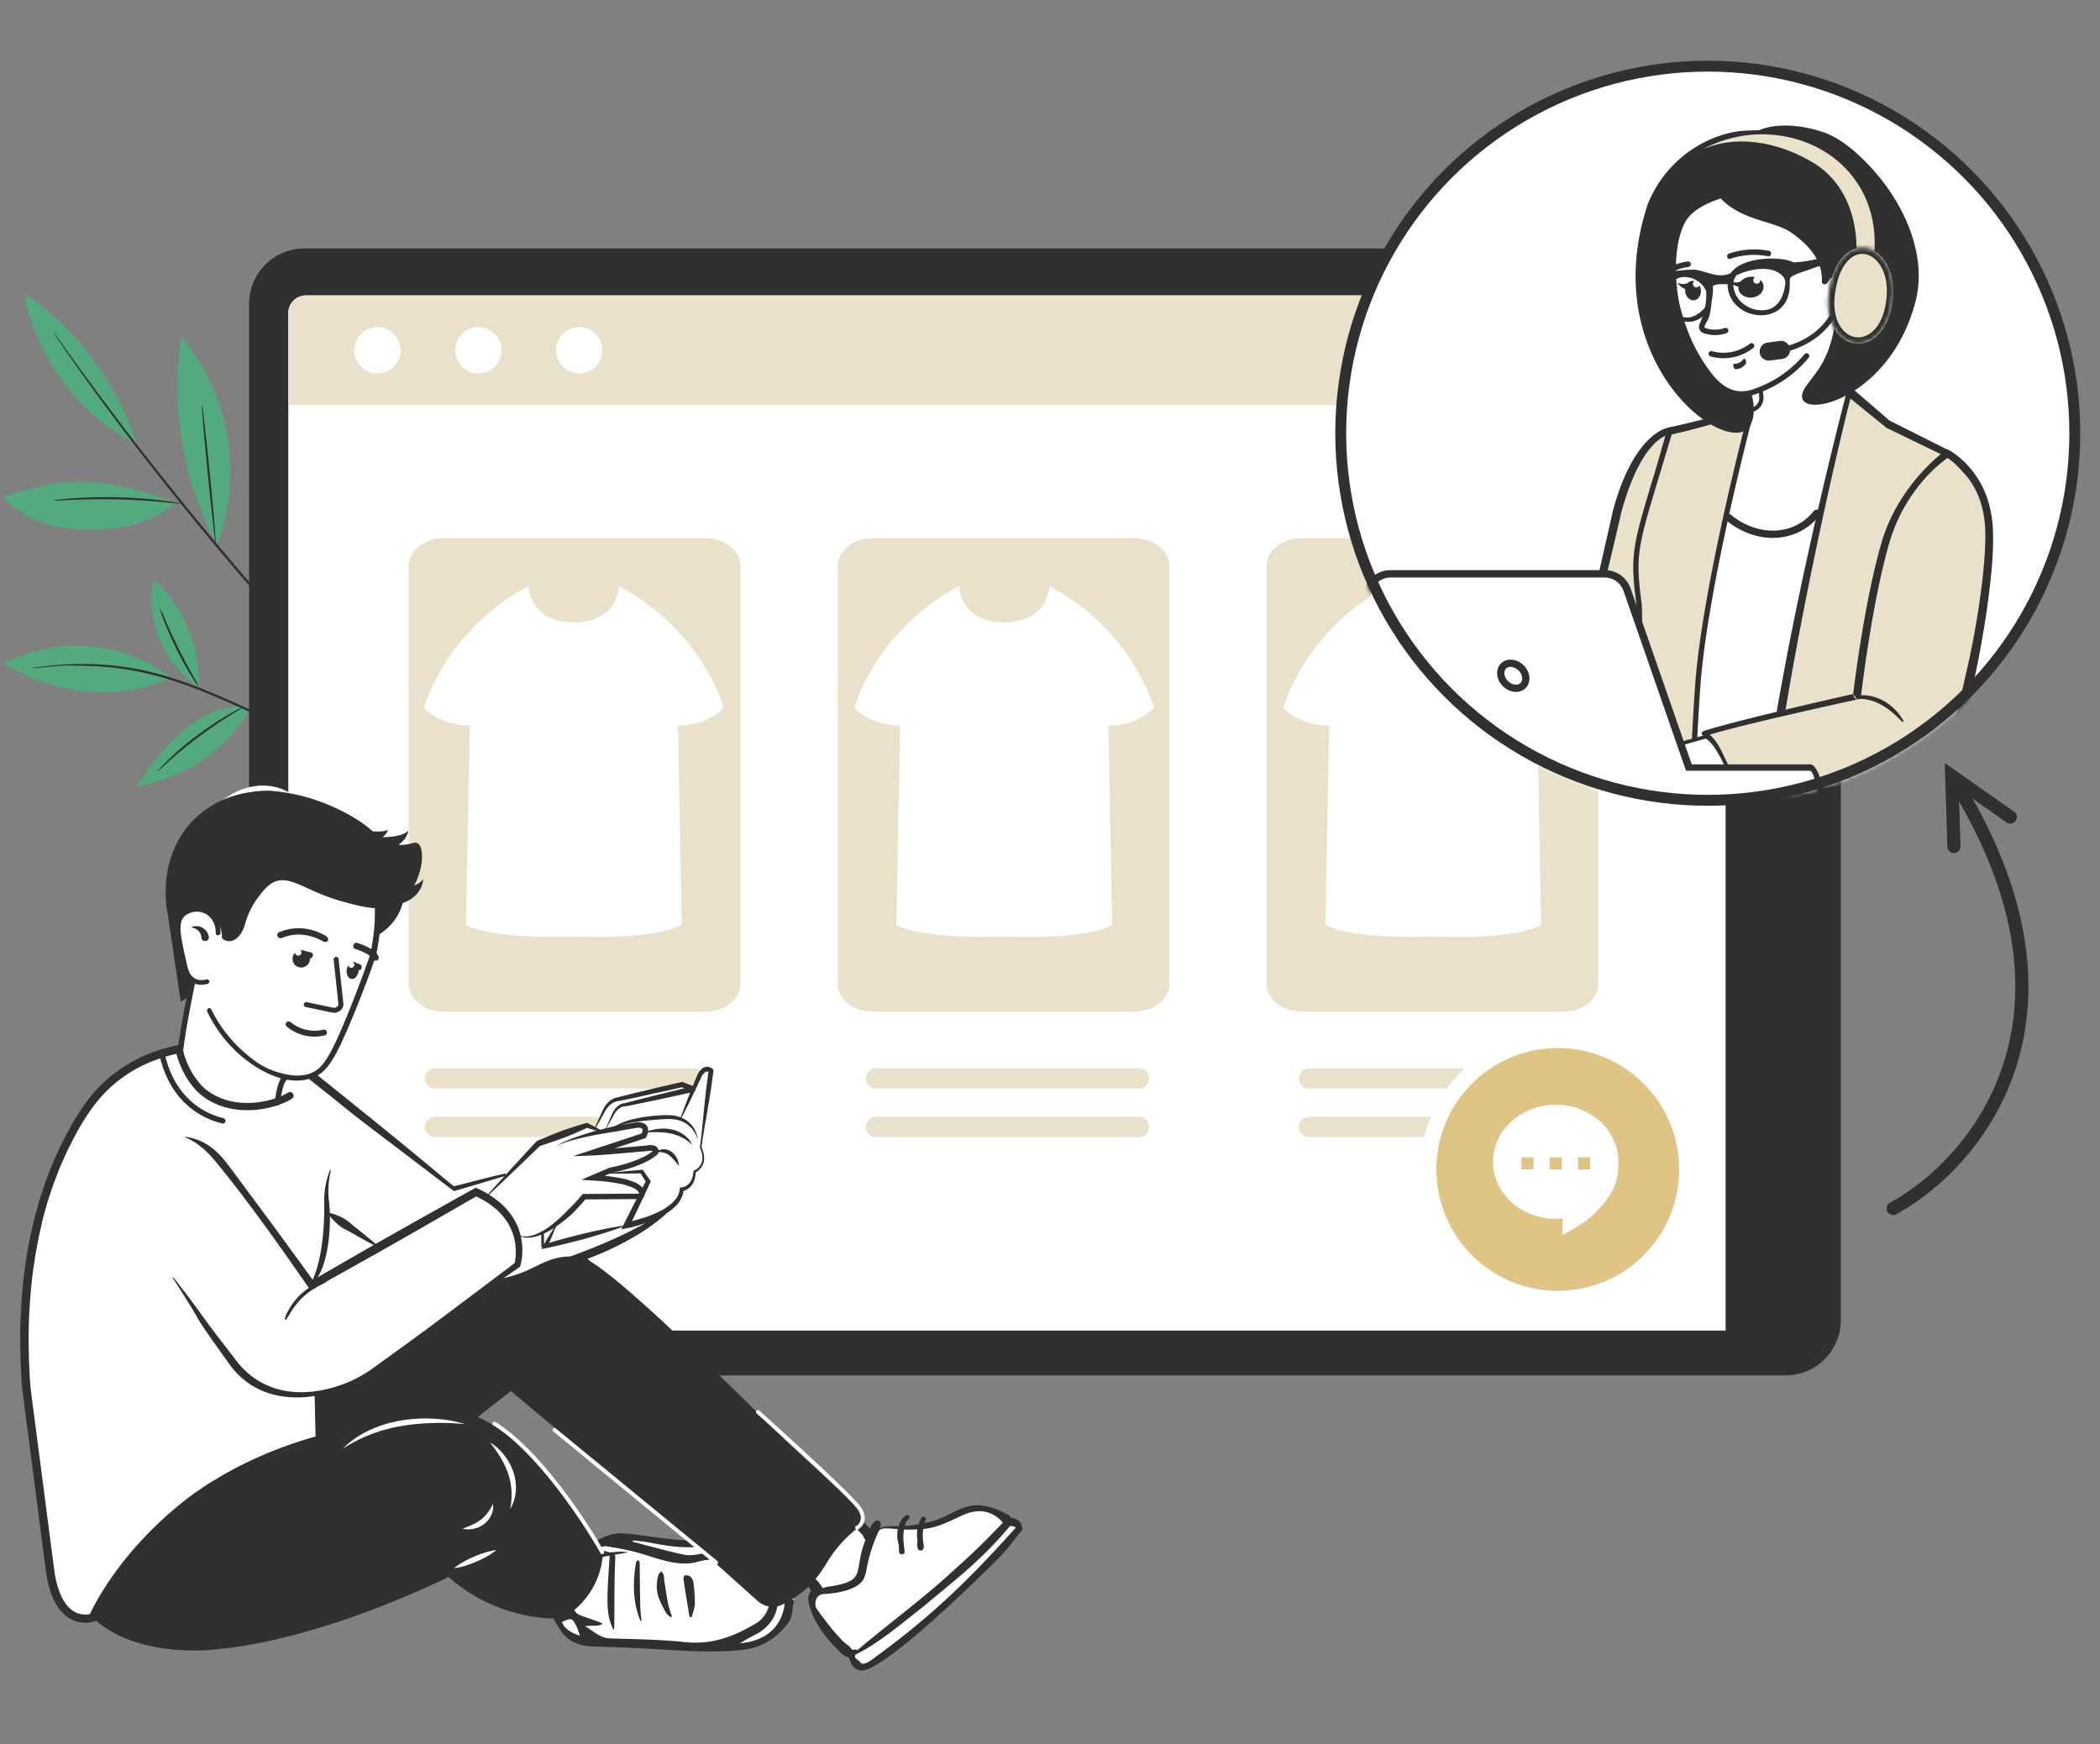 <svg width="519" height="431" fill="none" xmlns="http://www.w3.org/2000/svg"><rect width="100%" height="100%" fill="#808080" stroke="none"/><g clip-path="url(#a)"><path d="M75.624 159.189a54.512 54.512 0 0 1 17.25-51.087 94.78 94.78 0 0 1-15.786 52.797M33.716 109.655C19.801 102.889 8.842 88.322 6.02 72.584c12.798 8.172 23.4 23.017 27.697 37.071zM53.57 134.439a81.85 81.85 0 0 1-8.76-51.22 51.62 51.62 0 0 1 8.822 51.431M43.52 124.22c-17.148-6.149-26.941-7.04-42.924-1.268 6.516 5.791 11.632 7.713 20.348 7.886 8.717.172 15.835-1.09 22.576-6.618zM49.13 169.86a26.061 26.061 0 0 1-11.155-26.616c7.106 5.721 11.828 17.517 11.156 26.616zM42.415 167.5A38.824 38.824 0 0 0 .81 164.043c13.022 7.528 27.848 9.506 41.605 3.457zM59.95 174.456c-5.695.092-11.08 2.89-15.345 6.659-4.267 3.768-7.59 8.463-10.898 13.155a39.663 39.663 0 0 0 27.68-18.278M94.745 189.947a43.45 43.45 0 0 0-8.797 57.992c7.74-18.023 11.285-38.572 8.825-58.034M95.75 165.116c6.062 7.947 15.88 13.832 26.626 12.491a34.744 34.744 0 0 0-11.927-9.2 34.742 34.742 0 0 0-14.7-3.291zM98.394 151.821a35.602 35.602 0 0 0 34.937-.154 2.185 2.185 0 0 0 1.213-1.28c.196-.917-.751-1.641-1.578-2.078-10.832-5.615-25.578-4.728-34.572 3.512zM101.937 144.368a29.216 29.216 0 0 0 19.656-12.409 29.212 29.212 0 0 0 4.372-22.829c-8.816 10.409-18.381 22.823-24.028 35.238z" fill="#53AA7E"/><path d="M13.222 82.097c.1.097.189.205.264.323.177.24.413.568.725.983.61.882 1.547 2.177 2.722 3.814a428.038 428.038 0 0 0 4.384 6.02c.848 1.174 1.77 2.4 2.729 3.733l3.112 4.149c4.346 5.825 9.685 12.646 15.691 20.158 6.007 7.512 12.784 15.616 19.998 24.003 7.214 8.386 14.37 16.251 20.909 23.278 6.539 7.026 12.602 13.238 17.798 18.322 1.285 1.277 2.524 2.498 3.669 3.68s2.293 2.198 3.345 3.196c2.08 1.994 3.877 3.712 5.395 5.074 1.518 1.361 2.628 2.435 3.442 3.177.372.36.662.628.883.837.105.092.202.194.29.304a3.434 3.434 0 0 1-.349-.235c-.24-.162-.527-.452-.925-.793-.819-.733-2.001-1.771-3.5-3.108a296.483 296.483 0 0 1-5.462-5.01c-1.057-.99-2.178-2.047-3.376-3.169-1.197-1.121-2.417-2.353-3.716-3.628-5.232-5.048-11.27-11.278-17.86-18.23-6.589-6.953-13.664-14.883-20.942-23.265-7.277-8.381-13.99-16.563-20.017-24.064-6.025-7.501-11.29-14.379-15.599-20.24l-3.093-4.16-2.698-3.762a376.739 376.739 0 0 1-4.283-6.06c-1.184-1.715-2.023-2.957-2.64-3.867-.291-.426-.509-.765-.68-1.013l-.216-.447z" fill="#303030"/><path d="M10.013 164.789c4.41-.535 7.414-.764 11.856-.684a71.401 71.401 0 0 1 19.432 3.056c7.142 2.127 14.618 5.492 22.387 9.066 15.555 7.161 29.964 12.801 40.454 16.919l12.417 4.839c1.442.563 2.565 1.007 3.362 1.327.36.146.656.262.875.349.097.046.186.107.265.179a1.595 1.595 0 0 1-.304-.085 58.002 58.002 0 0 0-.889-.31l-3.397-1.241c-2.975-1.114-7.216-2.695-12.453-4.659-10.482-4.005-24.97-9.601-40.538-16.795-7.77-3.574-15.21-6.939-22.337-9.032a72.373 72.373 0 0 0-19.343-3.153c-4.423-.122-5.428-.237-9.829.224-3.645.381-6.084.46-1.958 0zM103.762 140.714a1.44 1.44 0 0 1-.194.448l-.655 1.259-.477.885-.521 1.095c-.382.781-.822 1.666-1.221 2.687l-.666 1.577-.63 1.758c-.467 1.193-.812 2.528-1.236 3.907a57.002 57.002 0 0 0-1.663 9.227 48.722 48.722 0 0 0 .131 9.376c.146 1.368.37 2.726.67 4.069.248 1.166.558 2.317.93 3.45.288.938.623 1.861 1.005 2.765.26.697.563 1.376.908 2.035l.6 1.273c.08.146.142.301.184.462a1.53 1.53 0 0 1-.275-.415l-.693-1.227a18.012 18.012 0 0 1-.993-2.105c-.414-.9-.778-1.822-1.092-2.762a31.491 31.491 0 0 1-.991-3.467 36.972 36.972 0 0 1-.727-4.109 45.838 45.838 0 0 1-.172-9.475 54.611 54.611 0 0 1 1.72-9.31c.442-1.39.801-2.728 1.299-3.948l.66-1.75.702-1.577c.422-1.018.898-1.903 1.296-2.672l.56-1.082.518-.857.739-1.202c.084-.114.18-.219.284-.315zM49.928 100.082c.125.441.199.896.22 1.354l.44 3.675c.334 3.083.81 7.384 1.285 12.119.474 4.734.862 9.024 1.128 12.134l.277 3.685c.05.449.063.902.04 1.354a5.623 5.623 0 0 1-.228-1.361l-.447-3.666c-.333-3.083-.807-7.371-1.275-12.113-.469-4.743-.862-9.024-1.134-12.126l-.278-3.685a8.437 8.437 0 0 1-.028-1.37zM45.077 124.472a6.796 6.796 0 0 1-1.243-.05l-3.4-.334a178.286 178.286 0 0 0-11.254-.668c-4.401-.111-8.387-.005-11.262.109-1.344.075-2.507.102-3.42.151a5.077 5.077 0 0 1-1.268-.018 6.987 6.987 0 0 1 1.246-.193 73.12 73.12 0 0 1 3.408-.314c2.905-.23 6.888-.365 11.31-.263 3.768.091 7.53.37 11.271.837 1.435.178 2.598.343 3.39.492.415.038.825.122 1.222.251zM39.477 150.192c.508.942.955 1.916 1.338 2.916a149.639 149.639 0 0 0 3.252 7.018c1.34 2.7 2.652 5.117 3.622 6.845.564.903 1.06 1.847 1.486 2.823a17.799 17.799 0 0 1-1.828-2.656 74.047 74.047 0 0 1-3.764-6.796c-1.333-2.744-2.426-5.254-3.132-7.105a16.331 16.331 0 0 1-.974-3.045z" fill="#303030"/><path d="M60.45 174.538c.057.039-1.275.817-3.351 2.107a113.966 113.966 0 0 0-7.864 5.347 114.478 114.478 0 0 0-7.373 6.016c-1.825 1.615-2.913 2.655-2.965 2.608.197-.297.427-.571.684-.818.463-.507 1.163-1.205 2.05-2.055a76.57 76.57 0 0 1 7.301-6.16 77.747 77.747 0 0 1 7.991-5.25c1.071-.604 1.947-1.099 2.55-1.368.302-.191.631-.335.976-.427zM94.941 189.764a1.524 1.524 0 0 1-.122.449l-.45 1.24-1.732 4.537a152.437 152.437 0 0 0-5.267 15.107 68.774 68.774 0 0 0-2.449 15.741c-.05 2.041 0 3.703.06 4.865.064.593.089 1.19.074 1.787a1.828 1.828 0 0 1-.103-.456c-.043-.294-.12-.733-.17-1.321a40.795 40.795 0 0 1-.233-4.86 63 63 0 0 1 2.281-15.903 129.523 129.523 0 0 1 5.419-15.101l1.896-4.475c.222-.557.488-1.095.796-1.61zM115.976 174.918c-.078.116-4.704-1.966-10.301-4.667-5.597-2.7-10.136-5.001-10.082-5.134.053-.133 4.704 1.966 10.309 4.672 5.605 2.706 10.141 4.994 10.074 5.129zM122.447 149.045a27.93 27.93 0 0 1-3.485.375c-2.156.175-5.123.442-8.414.78-3.291.337-6.241.724-8.392.998-1.152.21-2.318.331-3.489.362a3.89 3.89 0 0 1 .917-.251c.589-.121 1.416-.311 2.515-.475 2.141-.365 5.102-.805 8.399-1.151 3.297-.345 6.299-.576 8.435-.632a72.893 72.893 0 0 1 2.574-.061 3.12 3.12 0 0 1 .94.055zM104.64 217.038l10.264 6.922 1.728-2.562 34.967 10.3 13.653-20.247-22.562-28.071 2.019-3.62-10.264-6.921-29.805 44.199zM87.632 122.53a10.773 10.773 0 0 1-.524 1.528l-1.57 4.116a188.505 188.505 0 0 0-4.432 13.836c-1.516 5.467-2.583 10.501-3.276 14.158l-.769 4.306a8.409 8.409 0 0 1-.347 1.587c.005-.542.052-1.083.14-1.619.116-1.031.329-2.527.644-4.39a142.765 142.765 0 0 1 3.114-14.134 140.447 140.447 0 0 1 4.578-13.799 94.1 94.1 0 0 1 1.69-4.082 8.53 8.53 0 0 1 .752-1.507z" fill="#303030"/><path d="M441.304 339.885H75.219c-7.531 0-13.653-6.127-13.653-13.665V75.053c0-7.538 6.122-13.665 13.653-13.665h366.085c7.531 0 13.652 6.127 13.652 13.665v251.13c0 7.575-6.121 13.702-13.652 13.702z" fill="#303030"/><path d="M426.473 328.812H75.587a4.348 4.348 0 0 1-4.34-4.344V77.348a4.348 4.348 0 0 1 4.34-4.345h350.886v255.809z" fill="#fff"/><path d="M174.392 250h-64.784c-4.749 0-8.608-3.095-8.608-6.903V139.903c0-3.808 3.859-6.903 8.608-6.903h64.784c4.749 0 8.608 3.095 8.608 6.903v103.194c0 3.808-3.859 6.903-8.608 6.903zM280.392 250h-64.784c-4.749 0-8.608-3.095-8.608-6.903V139.903c0-3.808 3.859-6.903 8.608-6.903h64.784c4.749 0 8.608 3.095 8.608 6.903v103.194c0 3.808-3.859 6.903-8.608 6.903z" fill="#E9E1C9"/><path d="M153.011 144.91s18.623 8.503 25.857 29.967c0 0-.514.6-1.54 1.358-1.758 1.302-5.018 3.073-9.774 3.098l.927 49.165-.003.002v.035s-4.489 3.379-23.668 2.971c-.891-.037-1.781-.037-2.671-.037v-.028c-1.1-.002-2.2.007-3.3.028-19.179.371-23.668-2.971-23.668-2.971l.927-49.202c-7.568 0-11.352-4.419-11.352-4.419 7.271-21.464 25.858-29.967 25.858-29.967.964 7.686 7.419 8.8 10.424 8.875v-.037s.297.037.779.037c.158 0 .295-.004.409-.01.245-.027.368-.027.368-.027h.002v.037c3.006-.075 9.458-1.191 10.422-8.875l.003.001v-.001zM248.505 231.441v.028c.891 0 1.781 0 2.671.037 19.18.408 23.669-2.971 23.669-2.971l-.927-49.202c7.531-.037 11.315-4.456 11.315-4.456-7.235-21.464-25.858-29.967-25.858-29.967-.964 7.686-7.419 8.8-10.424 8.875v-.037c-.013 0-.135.001-.365.027a8.1 8.1 0 0 1-.416.01c-.482 0-.779-.037-.779-.037v.037c-3.005-.075-9.46-1.189-10.424-8.875 0 0-18.586 8.503-25.858 29.967 0 0 3.784 4.419 11.352 4.419l-.927 49.202s4.489 3.342 23.669 2.971c1.101-.021 2.201-.03 3.302-.028z" fill="#fff"/><path d="M171.5 264h-64a2.5 2.5 0 1 0 0 5h64a2.5 2.5 0 1 0 0-5zM171.5 276h-64a2.5 2.5 0 1 0 0 5h64a2.5 2.5 0 1 0 0-5zM281.5 264h-65a2.5 2.5 0 1 0 0 5h65a2.5 2.5 0 1 0 0-5zM281.5 276h-65a2.5 2.5 0 1 0 0 5h65a2.5 2.5 0 1 0 0-5zM386.392 250h-64.784c-4.749 0-8.608-3.095-8.608-6.903V139.903c0-3.808 3.859-6.903 8.608-6.903h64.784c4.749 0 8.608 3.095 8.608 6.903v103.194c0 3.808-3.859 6.903-8.608 6.903z" fill="#E9E1C9"/><path d="M354.533 231.441v.028c.89 0 1.781 0 2.671.037 19.18.408 23.668-2.971 23.668-2.971l-.927-49.202c7.531-.037 11.315-4.456 11.315-4.456-7.234-21.464-25.857-29.967-25.857-29.967-.001 0 0 0 0 0-.965 7.686-7.42 8.8-10.425 8.875v-.037a3.64 3.64 0 0 0-.365.027c-.115.006-.255.01-.415.01-.482 0-.779-.037-.779-.037v.037c-3.005-.075-9.46-1.189-10.425-8.875 0 0-18.586 8.503-25.857 29.967 0 0 3.784 4.419 11.352 4.419l-.928 49.202s4.489 3.342 23.669 2.971c1.101-.021 2.202-.03 3.303-.028z" fill="#fff"/><path d="M387.5 264h-64a2.5 2.5 0 1 0 0 5h64a2.5 2.5 0 1 0 0-5zM387.5 276h-64a2.5 2.5 0 1 0 0 5h64a2.5 2.5 0 1 0 0-5zM71.246 77.494a4.49 4.49 0 0 1 4.49-4.49h350.737v27.101H71.246v-22.61z" fill="#E9E1C9"/><path d="M98.961 85.815c.482 3.75-2.671 6.87-6.418 6.424a5.749 5.749 0 0 1-4.934-4.939c-.482-3.75 2.671-6.87 6.418-6.424a5.749 5.749 0 0 1 4.934 4.939zM123.896 85.815c.482 3.75-2.671 6.87-6.418 6.424a5.748 5.748 0 0 1-4.934-4.939c-.483-3.75 2.671-6.87 6.418-6.424a5.75 5.75 0 0 1 4.934 4.939zM148.819 85.815c.482 3.75-2.671 6.87-6.418 6.424a5.749 5.749 0 0 1-4.934-4.939c-.482-3.75 2.671-6.87 6.418-6.424a5.749 5.749 0 0 1 4.934 4.939z" fill="#fff"/><path fill-rule="evenodd" clip-rule="evenodd" d="M466.455 299.397a1.625 1.625 0 0 0 2.204.654c10.383-5.633 23.555-17.782 29.499-36.01 5.968-18.303 4.568-42.487-13.798-71.969a1.625 1.625 0 1 0-2.759 1.719c17.951 28.817 19.085 52.009 13.466 69.242-5.643 17.307-18.177 28.854-27.958 34.161a1.624 1.624 0 0 0-.654 2.203z" fill="#303030"/><path fill-rule="evenodd" clip-rule="evenodd" d="M482.953 210.802a1.626 1.626 0 0 0 1.574-1.676l-.448-14.19 11.817 8.297a1.625 1.625 0 1 0 1.868-2.661l-17.14-12.033.653 20.689a1.626 1.626 0 0 0 1.676 1.574z" fill="#303030"/><path d="m211.999 411.879-3.125-4.407s-7.233-7.604-7.233-7.664c0-.059-1.342-5.129-1.301-5.203.042-.074.67-2.601.628-2.679-.042-.078-2.852-2.368-2.852-2.368l7.252-8.886 4.301-5.151s5.349 4.408 5.451 4.389c.102-.018 1.551-1.523 1.551-1.523l1.683-.643 5.97.085 9.332-1.576s8.459-3.646 8.618-3.716c.159-.071 5.767 2.136 5.767 2.136l1.882 1.413s1.884 2.031 2.355 1.658c-.471 0-8.873 9.696-8.873 9.696l-10.532 9.763-11.326 9.455-6.393 4.526-3.155.695zM138.411 399.14l3.521-5.84 6.531-11.987 6.137-1.459s18.097 1.492 18.245 1.492c.148 0 7.485-1.072 7.485-1.072l10.032 8.388 5.869 6.563-1.847 4.988-3.862 4.817-7.284 2.141c-.103.033-35.782-.968-35.782-.968l-5.927-1.106-3.702-4.078.584-1.879zM6.467 325.119l.504-10.029 1.497-9.188 2.898-10.995 2.879-7.688 5.195-10.189 3.456-5.036 6.696-6.466 11.461-5.486 6.944-1.337 16.422.715 6.43 1.514 15.055 12.013 26.352 21.03 13.109-3.505 7.689-7.891 11.284-4.213 2.668.537 3.028-5.883 3.061-1.756 15.494-3.271 2.905.923 2.041-4.06 2.47-.238-2.83 18.876.629 2.382-.394 1.984-1.722 1.661-.395 2.011-1.085 1.593-1.936 1.048-1.02 2.93-5.845 3.879-7.951 5.428L139.759 312l-13.972 3.903-3.6.358-10.768 8.242-12.955 9.508-9.325 6.656-5.91 2.382-4.715 1.746-.262 10.161-1.915.909-11.928 4.54-10.577 5.444-9.24 6.412-5.355 5.244-5.24 5.36-6.464 8.109-5.052 9.43a13.497 13.497 0 0 1-7.355-3.873c-1.019-3.548-2.04-7.096-3.062-10.645l-1.49-11.366-2.756-21.129-1.735-17.56.384-10.712zm80.777-12.986 6.083-4.084-8.032-5.547-4.46-3.188-2.355 17.898 8.764-5.079z" fill="#fff"/><path d="M23.403 399.928c.177.603 2.507 2.042 2.507 2.042l5.379 2.604 5.134 1.701 9.56.82s11.934-1.157 12.162-1.215c.228-.057 18.41-3.961 18.41-3.961s20.48-7.177 20.698-7.265l13.979-5.741 7.553 5.064c.085.057 9.784 3.62 9.784 3.62l9.223 1.94 6.512-4.904 4.188-9.804 6.804-1.228-1.864-.177-5.94.459-8.165-12.635-11.067-12.251-9.227-7.174-4.263-1.66 12.176-7.147 49.042 41.15-.48.057 5.968 4.904 9.954 7.392 5.808-3.318 5.487-6.381 3.879-5.527 4.967-3.818.707-3.062s-59.558-61.531-68.182-63.498c-8.623-1.966-11.92 3.862-20.531 5.105l-1.433.987-22.079 15.831-7.93 5.737-4.988 3.23-7.618 2.11-.19 10.75-15.272 6.51-10.86 6.166-10.523 7.977-9.332 9.338-4.98 6.374-4.808 8.599-.15.299z" fill="#303030"/><path d="m79.83 346.67-.388 8.096.166-.215a103.743 103.743 0 0 0-17.579 6.357c-.714.317-1.408.681-2.106 1.021-.697.34-1.401.698-2.092 1.065-1.36.766-2.756 1.487-4.082 2.318a73.564 73.564 0 0 0-7.801 5.257 93.083 93.083 0 0 0-13.582 13.013 84.914 84.914 0 0 0-5.678 7.521 79.072 79.072 0 0 0-2.494 4.016c-.39.68-.775 1.361-1.143 2.076a36.81 36.81 0 0 0-1.048 2.174l.603-.568-.106.03-.143.035-.302.057a5.738 5.738 0 0 1-1.878-.01 5.066 5.066 0 0 1-1.201-.34 5.317 5.317 0 0 1-1.1-.616c-1.394-.984-2.38-2.576-3.061-4.302-.187-.425-.32-.878-.473-1.32a11.835 11.835 0 0 1-.374-1.361l-.167-.681-.133-.704c-.098-.47-.163-.946-.234-1.423l-.776-5.877-3.062-23.562-1.534-11.782c-.245-1.963-.562-3.933-.647-5.877-.075-.969-.116-1.956-.167-2.94l-.068-1.473-.04-1.474c-.106-3.934-.082-7.874.16-11.798.241-3.924.598-7.844 1.22-11.724.263-1.946.681-3.865 1.021-5.785.201-.959.44-1.912.657-2.868l.303-1.474c.112-.476.258-.946.384-1.419l.79-2.831c.285-.94.609-1.865.911-2.798l.46-1.395c.143-.469.34-.919.513-1.378l1.055-2.743c.167-.459.378-.902.575-1.361l.599-1.341.599-1.341.299-.68.34-.65c.912-1.732 1.756-3.505 2.76-5.18 1.97-3.369 4.218-6.561 6.987-9.222a33.58 33.58 0 0 1 9.526-6.377 39.183 39.183 0 0 1 11.139-3.032 52.484 52.484 0 0 1 11.632-.099 64.231 64.231 0 0 1 11.471 2.209l-.34-.184 10.353 8.262c3.47 2.723 6.845 5.581 10.387 8.219l21.093 16.045.149.116.164-.048c4.344-1.266 8.679-2.569 13.016-3.849-.825.198.096-.564-.728-.395-3.57.734-12.157 3.082-12.452 3.082-1.187-.727-4.975-4.495-40.859-33.144-3.956-1.091-7.945-1.929-12.033-2.334a54.408 54.408 0 0 0-12.088.105 41.163 41.163 0 0 0-11.714 3.192 35.584 35.584 0 0 0-10.12 6.772 37.59 37.59 0 0 0-4.019 4.598 56.241 56.241 0 0 0-3.317 5.06c-1.02 1.725-1.898 3.536-2.83 5.312l-.34.681-.31.68-.613 1.362-.612 1.361c-.204.459-.418.912-.588 1.385l-1.082 2.804c-.174.469-.378.929-.524 1.405l-.47 1.43c-.31.949-.64 1.895-.929 2.855l-.806 2.892c-.133.484-.279.96-.395 1.447l-.34 1.463c-.22.973-.462 1.946-.68 2.923-.36 1.967-.786 3.924-1.051 5.904-.633 3.948-1.004 7.933-1.242 11.911-.238 3.978-.269 7.98-.164 11.968l.041 1.498.072 1.494c.05.997.092 1.99.17 2.994.088 2.022.405 3.968.65 5.939l1.537 11.795 3.062 23.593.78 5.907c.074.504.142 1.021.248 1.511l.146.756.177.748c.109.504.269.998.408 1.498.14.5.32.99.527 1.473.388.995.886 1.944 1.484 2.828a9.521 9.521 0 0 0 2.303 2.382c.463.332.962.611 1.487.831.528.225 1.08.387 1.646.483a7.514 7.514 0 0 0 1.701.102 7.35 7.35 0 0 0 1.28-.17l.217-.055.252-.074.415-.14.187-.429c.286-.65.633-1.361.98-2.018.347-.657.721-1.341 1.1-2.004a72.447 72.447 0 0 1 2.421-3.9 82.724 82.724 0 0 1 5.57-7.31 86.958 86.958 0 0 1 6.314-6.697c1.099-1.068 2.256-2.083 3.402-3.097l1.773-1.47c.592-.486 1.21-.942 1.813-1.419a99.936 99.936 0 0 1 15.422-10.086 107.88 107.88 0 0 1 17.089-7.147l.163-.054v-.16l-.065-8.106z" fill="#303030"/><path d="M42.692 315.799c9.602 14.838 2.817 5.668 13.91 21.194 5.68 7.949 14.634 9.633 23.738 7.471a32.74 32.74 0 0 0 8.958-3.614 33.142 33.142 0 0 0 2.041-1.293c.663-.456 1.303-.946 1.943-1.419l3.85-2.824a1143.14 1143.14 0 0 1 15.521-11.149l15.65-10.981.204-.143.072-.245c.147-.49.261-.989.34-1.494a15.564 15.564 0 0 0 .034-4.458 14.822 14.822 0 0 0-1.956-5.625 16.658 16.658 0 0 0-3.96-4.451 23.607 23.607 0 0 0-5.022-3.063l-.442-.204-.436.245-10.179 5.686-5.086 2.845-5.073 2.876-5.072 2.872-5.056 2.906-10.1 5.826 1.279.282-6.805-9.337-3.402-4.659-3.44-4.645-6.885-9.28c-2.317-3.063-5.215-7.231-11.338-8.173h-.471c3.375 1.358 5.703 3.516 8.49 6.951 7.908 9.747 15.105 19.971 22.258 30.273l.497.718.783-.439 10.182-5.686 5.086-2.848 5.066-2.879 5.069-2.883 5.052-2.909 10.105-5.823-.878.041a21.766 21.766 0 0 1 4.654 2.749 15.149 15.149 0 0 1 3.579 3.921 13.518 13.518 0 0 1 1.841 4.948c.145.881.205 1.775.18 2.668 0 .446-.048.895-.099 1.337-.051.428-.127.853-.228 1.273l.272-.385-15.268 11.492a943.55 943.55 0 0 1-15.388 11.332l-3.875 2.808c-.653.459-1.293.929-1.953 1.361-.66.432-1.334.834-2.02 1.215a29.218 29.218 0 0 1-4.29 1.943c-10.183 3.692-20.507 2.369-26.87-6.744-9.419-12.044-7.064-9.69-14.895-19.699l-.167.119z" fill="#303030"/><path d="M81.575 289.124a19.885 19.885 0 0 0-1.442 7.549c.126 7.723-.742 15.641-3.339 20.581l.133.134c3.891-2.829 5.214-13.327 4.366-20.67a20.698 20.698 0 0 1 .511-7.548l-.23-.046zM22.939 399.775a25.123 25.123 0 0 0 4.68 3.454c1.701.968 3.492 1.766 5.349 2.383a44.348 44.348 0 0 0 11.537 2.143c.49.038.98.065 1.47.079.49.013.98.044 1.47.044.489 0 .979.02 1.469 0l1.47-.044a65.084 65.084 0 0 0 2.925-.235c.973-.099 1.943-.201 2.916-.313 3.875-.48 7.712-1.181 11.51-2.042a182.184 182.184 0 0 0 22.307-6.718c3.643-1.34 7.251-2.77 10.826-4.287 3.572-1.525 7.1-3.104 10.604-4.846l-1.15-.157a41.71 41.71 0 0 0 6.168 4.649 40.97 40.97 0 0 0 6.923 3.403 41.403 41.403 0 0 0 15.13 2.722h.285l.211-.133 1.021-.622c.34-.215.636-.46.956-.681a16.577 16.577 0 0 0 1.827-1.507 21.576 21.576 0 0 0 3.021-3.632 19.786 19.786 0 0 0 2.079-4.243c.262-.743.48-1.501.653-2.27.092-.384.143-.779.201-1.167l.177-1.174-.16.456.119-.184.34-.517-.303-.538a103.43 103.43 0 0 0-5.491-8.715 100.407 100.407 0 0 0-3.062-4.145c-1.065-1.361-2.126-2.665-3.201-3.995-2.147-2.651-4.358-5.278-6.757-7.759-1.218-1.229-2.453-2.443-3.793-3.556l-.497-.422-.514-.405-1.02-.803c-.718-.497-1.415-1.021-2.167-1.477a31.33 31.33 0 0 0-9.669-4.084 24.32 24.32 0 0 0-5.216-.657 35.536 35.536 0 0 0-5.218.239 42.72 42.72 0 0 0-10.02 2.484 52.58 52.58 0 0 0-9.186 4.526 55.181 55.181 0 0 1 9.438-3.743 43.44 43.44 0 0 1 9.893-1.726 33.672 33.672 0 0 1 4.971.106c1.636.177 3.261.443 4.868.796 1.598.352 3.159.856 4.661 1.504a28.427 28.427 0 0 1 4.358 2.294c.708.418 1.361.922 2.042 1.392l.979.762.49.384.473.405c1.279 1.059 2.47 2.233 3.647 3.403 2.327 2.41 4.501 4.989 6.634 7.623 1.062 1.314 2.144 2.648 3.178 3.965a88.192 88.192 0 0 1 3.001 4.06 100.501 100.501 0 0 1 5.382 8.545l.034-1.059-.119.184-.119.184-.041.272-.16 1.048c-.054.34-.095.701-.18 1.045a17.923 17.923 0 0 1-2.45 5.846 19.567 19.567 0 0 1-2.722 3.26c-.512.493-1.059.948-1.636 1.362-.289.207-.568.432-.868.622l-.901.558.497-.132a39.2 39.2 0 0 1-26.823-10.243l-.517-.47-.636.313c-3.402 1.702-6.944 3.281-10.479 4.788a227.51 227.51 0 0 1-10.726 4.251 181.364 181.364 0 0 1-22.046 6.656c-3.742.847-7.512 1.535-11.305 2.008-.95.105-1.899.224-2.851.296-.953.071-1.906.122-2.855.187-1.902.122-3.803.241-5.709.238a44.983 44.983 0 0 1-11.322-1.293 27.553 27.553 0 0 1-10.301-4.945zM120.302 295.746a621.785 621.785 0 0 0 3.334-3.147l3.324-3.158 6.6-6.361-.258.167 3.034-1.021c1.021-.34 2.021-.68 3.018-1.058a78.721 78.721 0 0 0 2.96-1.205c.49-.204.976-.425 1.463-.643.486-.218.973-.436 1.456-.681h-.422c.68.215 1.361.405 2.041.599.681.194 1.361.365 2.072.514l.061-.156a39.916 39.916 0 0 0-1.85-1.059c-.623-.34-1.252-.68-1.885-.98l-.157-.075-.265.072c-.514.139-1.021.289-1.534.449-.514.16-1.021.306-1.531.473-1.021.34-2.042.657-3.025 1.021-.983.364-1.987.766-2.97 1.177l-2.953 1.229-.167.068-.088.099-6.219 6.734-3.086 3.403a776.595 776.595 0 0 0-3.062 3.403l.109.136z" fill="#303030"/><path d="M127.476 304.96a4.927 4.927 0 0 0 2.432.864 7.391 7.391 0 0 0 2.616-.286 16.974 16.974 0 0 0 4.716-2.304 35.13 35.13 0 0 0 4.106-3.239c.629-.603 1.215-1.246 1.81-1.882a40.239 40.239 0 0 0 1.728-1.971l-.527.256 14.071-.085h.34l.194-.273a1.87 1.87 0 0 0 .113-.18c.023-.051.051-.102.071-.153.044-.102.078-.208.102-.317.056-.222.071-.453.044-.68a2.186 2.186 0 0 0-.473-1.14 3.417 3.417 0 0 0-.779-.739 4.18 4.18 0 0 0-.422-.275c-.139-.089-.282-.157-.425-.232a15.158 15.158 0 0 0-3.501-1.126 50.44 50.44 0 0 0-7.069-.858l.234 1.324 4.277-1.831-.146.044a42.973 42.973 0 0 0 3.021-.704c1-.269 1.98-.572 2.956-.926a23.699 23.699 0 0 0 2.878-1.232 11.924 11.924 0 0 0 2.671-1.796l.133-.119.051-.164c.02-.062.035-.126.044-.19a1.345 1.345 0 0 0 .003-.501 1.337 1.337 0 0 0-.296-.656 1.509 1.509 0 0 0-.524-.399 2.213 2.213 0 0 0-.51-.156 4.96 4.96 0 0 0-1.701.054h.058l-6.651.579-3.324.272c-1.102.085-2.222.174-3.3.221l.235 1.328 12.587-4.166.256-.081.119-.222a4.14 4.14 0 0 0 .432-1.14 2.251 2.251 0 0 0-.116-1.419 1.708 1.708 0 0 0-.514-.633 2.068 2.068 0 0 0-.649-.34 3.802 3.802 0 0 0-1.208-.163h-.095c-1.739.258-3.454.558-5.178.861-1.702.377-3.403.82-5.104 1.283-1.701.462-3.361.98-5.011 1.565a35.88 35.88 0 0 0-2.443.963 20.07 20.07 0 0 0-2.334 1.188 29.802 29.802 0 0 1 4.927-1.661 75.711 75.711 0 0 1 5.079-1.116c1.705-.32 3.402-.586 5.127-.854a101.95 101.95 0 0 1 5.103-.882h-.095c.263-.008.526.024.779.096.218.074.313.159.357.258.063.18.069.375.017.558a2.88 2.88 0 0 1-.279.735l.375-.303-12.588 4.162-4.678 1.545 4.95-.183c1.146-.051 2.245-.14 3.361-.225l3.334-.272 6.658-.582h.058a3.804 3.804 0 0 1 1.204-.058.48.48 0 0 1 .239.088.055.055 0 0 1 0 .031v-.003s0 .027 0 0l.183-.286a10.857 10.857 0 0 1-2.381 1.586c-.882.444-1.791.832-2.722 1.16-.932.34-1.885.63-2.851.892a41.55 41.55 0 0 1-2.905.68l-.079.017-.068.027-4.279 1.835-2.62 1.123 2.847.18a48.8 48.8 0 0 1 6.869.834c1.095.208 2.16.551 3.171 1.021.443.196.837.486 1.157.85a.88.88 0 0 1 .201.453.5.5 0 0 1-.031.31l-.02.047s-.024.034 0 0l.54-.275-14.067.085h-.32l-.208.252a43.309 43.309 0 0 1-3.449 3.706 38.714 38.714 0 0 1-3.715 3.437 17.102 17.102 0 0 1-4.297 2.596c-.78.306-1.606.48-2.443.514a4.81 4.81 0 0 1-2.439-.602zM93.672 308.114c-.95-.834-1.919-1.633-2.885-2.437l-1.463-1.191-1.48-1.167c-.493-.384-.966-.803-1.446-1.211a9.37 9.37 0 0 0-1.551-1.059 15.827 15.827 0 0 0-1.725-.803 9.435 9.435 0 0 0-1.902-.534l-.115.167a9.328 9.328 0 0 0 1.21 1.565c.436.462.9.896 1.389 1.3a9.6 9.6 0 0 0 1.561 1.041c.558.293 1.123.575 1.667.889l1.633.935 1.65.912c1.11.599 2.215 1.198 3.341 1.763l.116-.17zM190.96 397.072a5.441 5.441 0 0 0 2.419-.561 24.823 24.823 0 0 0 7.726-5.785 30.798 30.798 0 0 0 3.096-4.309 32.038 32.038 0 0 1 4.355-5.758 32.654 32.654 0 0 1 3.653-3.239 3.04 3.04 0 0 0 1.188-2.285 3.055 3.055 0 0 0-.987-2.377l-68.416-62.786-1.382 1.504 68.417 62.772a1.02 1.02 0 0 1 .211 1.202c-.066.13-.159.245-.272.336a34.522 34.522 0 0 0-3.882 3.468 33.85 33.85 0 0 0-4.613 6.085 28.981 28.981 0 0 1-2.896 4.046 22.743 22.743 0 0 1-7.1 5.292 3.433 3.433 0 0 1-3.82-.535l-13.674-12.251-48.687-40.754-10.867 8.551 1.263 1.603 9.566-7.524 47.402 39.683 13.632 12.213a5.485 5.485 0 0 0 3.668 1.409z" fill="#303030"/><path d="M122.367 316.628a82.907 82.907 0 0 0 12.268-2.226 98.318 98.318 0 0 0 11.89-3.835 72.952 72.952 0 0 0 11.227-5.537c3.563-2.185 6.934-4.764 9.656-7.932a68.558 68.558 0 0 1-10.445 6.533c-3.633 1.882-7.389 3.523-11.2 5.037-3.81 1.514-7.685 2.889-11.591 4.199-3.905 1.31-7.831 2.539-11.805 3.761zM168.185 276.734c.606-1.15 1.188-2.31 1.763-3.474a315.008 315.008 0 0 0 1.701-3.505l1.643-3.502c.217-.506.555-.951.983-1.297a.85.85 0 0 1 .541-.153.782.782 0 0 1 .276.075.901.901 0 0 1 .136.075c.036.022.07.047.102.075l-.177-.511a311.32 311.32 0 0 0-.643 4.727c-.194 1.579-.34 3.165-.507 4.747l-.473 4.765c-.16 1.585-.34 3.164-.554 4.74v.054l.02.058.31.79c.071.272.153.541.207.813.1.543.1 1.101 0 1.644a3.439 3.439 0 0 1-.68 1.446 3.511 3.511 0 0 1-1.259.95l-.163.068-.024.197-.089.704c-.054.228-.098.46-.163.681a4.37 4.37 0 0 1-.571 1.229 3.23 3.23 0 0 1-.946.895 2.9 2.9 0 0 1-.881.35c-.091.02-.183.033-.276.037l-.425.024-.041.439c-.116 1.297-.857 2.44-1.83 3.359a14.045 14.045 0 0 1-3.43 2.256 28.278 28.278 0 0 1-3.916 1.532 40.723 40.723 0 0 1-4.082 1.065l.786 1.041c.452-.898.881-1.81 1.32-2.722l1.303-2.723a521.806 521.806 0 0 0 2.558-5.465l.133-.289-.163-.242c-.552-.806-1.113-1.606-1.674-2.406l-.153-.224-.242.023-2.041.181c-.681.064-1.361.115-2.041.187-1.361.146-2.722.269-4.066.436v.136c1.361.02 2.722 0 4.083 0 .68 0 1.36-.021 2.041-.028l2.041-.034-.395-.2c.501.837.997 1.681 1.511 2.511l-.031-.531a493.909 493.909 0 0 0-2.793 5.346l-1.361 2.689c-.452.898-.915 1.79-1.36 2.695l-.65 1.334 1.435-.296c1.44-.29 2.86-.674 4.25-1.15a29.162 29.162 0 0 0 4.065-1.702 17.497 17.497 0 0 0 1.919-1.14c.63-.42 1.217-.901 1.752-1.436a7.54 7.54 0 0 0 1.378-1.868c.366-.709.571-1.49.602-2.287l-.466.463c.293-.037.58-.113.854-.225a3.63 3.63 0 0 0 .735-.405c.45-.32.829-.73 1.112-1.205.269-.459.467-.957.585-1.476.058-.252.092-.511.137-.766l.051-.766-.188.266a3.987 3.987 0 0 0 1.46-1.208 3.92 3.92 0 0 0 .731-1.678 5.358 5.358 0 0 0-.04-1.804c-.062-.292-.153-.578-.232-.864l-.32-.83v.115c.218-1.575.456-3.148.725-4.72l.806-4.703c.273-1.569.541-3.137.776-4.71.235-1.572.442-3.151.636-4.73l.038-.316-.218-.194a2.137 2.137 0 0 0-.578-.368 1.964 1.964 0 0 0-1.946.204 4.322 4.322 0 0 0-1.31 1.787c-.143.32-.266.616-.388.915l-.367.899-.729 1.803a202.668 202.668 0 0 0-1.415 3.621 226.608 226.608 0 0 0-1.361 3.652l.153.054z" fill="#303030"/><path d="M172.467 281.604a6.783 6.783 0 0 0-1.068-2.953 6.644 6.644 0 0 0-2.382-2.161 7.968 7.968 0 0 0-3.127-.875l-.813-.044h-.789c-.524.017-1.044.041-1.565.075-1.021.078-2.075.18-3.109.323-1.035.143-2.066.34-3.079.582a18.622 18.622 0 0 0-2.994.973 9.498 9.498 0 0 0-1.398.735 4.822 4.822 0 0 0-1.184 1.021 5.82 5.82 0 0 1 1.32-.783c.464-.205.943-.377 1.432-.513.98-.281 1.977-.503 2.984-.664 1.02-.157 2.02-.303 3.038-.405a76.435 76.435 0 0 1 3.062-.262 23.9 23.9 0 0 1 3.027-.102c.979.03 1.944.242 2.845.626.9.403 1.701 1 2.344 1.749a7.94 7.94 0 0 1 1.456 2.678z" fill="#303030"/><path d="M171.081 282.959a5.757 5.757 0 0 0-2.116-2.563c-.937-.651-2-1.1-3.12-1.317l-.84-.143-.84-.047h-.422l-.419.027c-.279.017-.558.041-.837.065-.551.071-1.092.2-1.629.316-.528.174-1.052.34-1.555.558.554 0 1.095-.03 1.63-.061l1.599-.017c.265.017.527.03.789.037h.394l.388.045.776.081.759.153c1.009.202 1.987.538 2.908.997a9.262 9.262 0 0 1 2.535 1.869zM167.804 288.144a4.654 4.654 0 0 0-1.827-3.491 3.278 3.278 0 0 0-2.041-.65 3.06 3.06 0 0 0-1.888.725 6.592 6.592 0 0 1 1.823.075c.54.117 1.048.349 1.49.68.463.349.885.749 1.259 1.191.398.453.776.946 1.184 1.47zM149.411 279.504a186.94 186.94 0 0 0 1.96-3.355l.262-.524.296-.5c.208-.319.45-.614.721-.882.261-.255.561-.468.888-.629.158-.076.323-.136.494-.177.151-.039.306-.055.462-.048h.123l2.463-.483 2.46-.507c1.643-.341 3.279-.681 4.916-1.038 1.636-.357 3.272-.705 4.905-1.076l1.225-.275.613-.14H171.311l.068-.017a.756.756 0 0 0 .414-.33.75.75 0 0 0-.19-.98.65.65 0 0 0-.149-.092l-.051-.02h-.038l-.071-.031-.146-.058c-.78-.303-1.559-.612-2.341-.908l-.197-.075-.194.044-3.916.902c-1.307.296-2.61.606-3.909.919l-3.906.942-3.899.97h.089a3.104 3.104 0 0 0-.813.184 4.591 4.591 0 0 0-.715.323c-.446.252-.852.57-1.204.943a5.97 5.97 0 0 0-.888 1.208c-.245.436-.432.881-.626 1.303a240.668 240.668 0 0 0-2.296 5.187 240.343 240.343 0 0 0 2.796-4.938c.235-.419.449-.831.697-1.198.243-.374.529-.717.854-1.021a4.234 4.234 0 0 1 1.062-.732c.191-.09.389-.165.592-.224a2.77 2.77 0 0 1 .571-.102h.089l3.936-.793 3.943-.909c1.311-.272 2.62-.553 3.926-.844l3.923-.864-.391-.031c.775.31 1.561.599 2.344.902l.146.054.071.028.038.017h-.031a.853.853 0 0 1-.115-.072.593.593 0 0 1-.146-.769.6.6 0 0 1 .322-.258h.048-.037l-.075.017-.613.142-1.221.286c-1.633.378-3.259.776-4.885 1.174-1.627.399-3.253.793-4.872 1.212l-2.436.616-2.429.64h.122a2.193 2.193 0 0 0-.724.108 3.116 3.116 0 0 0-.623.266 3.988 3.988 0 0 0-1.021.83 5.778 5.778 0 0 0-.717 1.038l-.276.558-.228.575c-.507 1.147-1.038 2.325-1.562 3.512zM134.419 304.61l.059 3.577-.68.011-.06-3.576.681-.012z" fill="#303030"/><path d="M154.879 302.791c-1.728.218-3.436.528-5.137.854l-2.545.528-2.531.575c-1.68.395-3.358.823-5.028 1.273-.837.221-1.667.459-2.501.701l-1.245.357-1.242.385.582.728c.221-.483.446-.967.657-1.457.211-.49.428-.976.633-1.47.204-.493.415-.983.605-1.484.191-.5.391-.997.572-1.5-.307.439-.599.888-.888 1.337-.289.449-.568.905-.854 1.361-.286.456-.551.916-.827 1.362-.275.445-.541.918-.81 1.381l-.554.967 1.14-.239 1.272-.262 1.266-.289a89.585 89.585 0 0 0 2.524-.589c1.681-.412 3.354-.849 5.021-1.31l2.498-.725 2.48-.765c1.65-.524 3.293-1.079 4.912-1.719zM146.668 284.856l.463.228c.048.026.098.047.149.065 0 0 0-.02-.078-.058l-.34-.207.017-.079h-.34l.017-.081-.368-.181c-.068-.03-.102-.04-.095-.034.044.034.091.063.139.089l.436.258zM121.188 383.48l-10.628 4.107.905 1.831 9.723-5.938z" fill="#303030"/><path d="M121.057 356.413a31.989 31.989 0 0 1 2.617 3.713 20.774 20.774 0 0 1 1.884 3.985c.48 1.38.768 2.819.854 4.277a20.424 20.424 0 0 1-.289 4.499 10.604 10.604 0 0 0 1.361-4.488 11.848 11.848 0 0 0-.64-4.731 13.939 13.939 0 0 0-2.296-4.151 12.754 12.754 0 0 0-3.491-3.104zM54 198.95a34.841 34.841 0 0 1 4.352-2.022 23.356 23.356 0 0 1 4.543-1.256 18.466 18.466 0 0 1 4.71-.192c1.626.162 3.23.489 4.787.975a12.212 12.212 0 0 0-4.625-2.034 13.835 13.835 0 0 0-5.166-.09 15.54 15.54 0 0 0-4.779 1.638A13.173 13.173 0 0 0 54 198.95zM121.832 371.651a12.117 12.117 0 0 1-1.324 2.202 9.108 9.108 0 0 1-1.684 1.702c-.156.122-.34.224-.49.34-.16.118-.33.224-.507.316-.177.096-.34.215-.53.3-.191.085-.371.173-.558.269a5.533 5.533 0 0 1-.575.252 9.18 9.18 0 0 0-.592.255c-.405.156-.824.289-1.245.497.449.087.903.141 1.36.16.228 0 .46-.024.681-.045.229-.012.457-.046.68-.102.225-.054.453-.112.681-.177.225-.072.446-.16.66-.262a6.516 6.516 0 0 0 1.238-.721 5.904 5.904 0 0 0 1.786-2.246 4.7 4.7 0 0 0 .419-2.74z" fill="#fff"/><path fill-rule="evenodd" clip-rule="evenodd" d="M252.746 377.947c-3.179 3.813-2.699 3.738-6.156 7.3l-.279.285c-5.011 5.052-29.724 29.275-34.072 27.162-.897-.304-1.919-1.126-2.021-2.102a2.167 2.167 0 0 1-.43-1.074c-1.429 0-2.892-2.158-3.891-2.98-2.888-3.186-5.535-7.048-6.165-11.379a.266.266 0 0 1 .03-.177 2.623 2.623 0 0 1 .679-1.794l-.068-.157a5.453 5.453 0 0 0-2.263-2.41c.106-.375.657-2.225 1.509-2.252.203 0 .301.094 1.172.999 1.358 1.411 1.908 2 2.455 3.002.027.045.045.083.057.105.311-.116.628-.216.95-.3 10.452-1.479 6.41-3.434 9.641-11.635a2.068 2.068 0 0 1-.524-.889v-.045a.413.413 0 0 0-.03-.068l-.283-.323a33.34 33.34 0 0 0-3.887-3.73l2.16-1.543 3.711 3.813.052-.127a4.089 4.089 0 0 1 1.037-1.61c1.35-.8 1.886.533 1.35 1.689 1.388-.729 3.017-.518 4.585-.53a5.362 5.362 0 0 1 1.739-2.653.59.59 0 0 1 .414-.143c.045-.043.093-.083.144-.12l-.034.139a.544.544 0 0 1 .423.375.54.54 0 0 1-.148.545c-.275.279-.528.58-.754.9-.075.293-.151.586-.219.879a26.99 26.99 0 0 0 3.435-.436c.177-.54.399-1.065.664-1.569.347-.656 1.369-.078 1.007.571a8.693 8.693 0 0 0-.219.416l-.041.169c0 .038 0 .079-.031.12 8.251-1.384 10.171-7.82 20.821-1.959a1.03 1.03 0 0 1 .547.679 3.057 3.057 0 0 1 2.424 1.235l.06.041c.136.522.294 1.051.449 1.581zm-45.035 26.951c.618.901 2.262 1.757 2.869 2.785.351.034.671-.105 1.026-.056a.239.239 0 0 1 .207.225c8.05-6.793 16.591-12.997 24.328-20.196 5.385-4.819 6.681-6.215 11.733-11.368-2.664-3.028-6.045-3.656-10.2-1.764-3.104 1.46-6.085 3.041-9.508 3.318a12.496 12.496 0 0 0 .144 4.128c.067.578-.223 1.351-.947 1.182-.724-.168-.78-1.317-.607-2.514a7.555 7.555 0 0 1-.023-2.699 33.24 33.24 0 0 1-3.295.034c-.351 1.813-.091 3.663.155 5.461.037.784-1.211.942-1.362.176-.068-.564-.09-1.132-.068-1.7a8.67 8.67 0 0 1-.29-4.031h-.136c-1.508-.187-3.069-.627-4.389.139a38.15 38.15 0 0 0-2.99 8.809c-.241 1.126-.377 2.308-.92 3.378-1.927 3.565-10.041 3.712-10.15 3.73-1.603.312-2.018 1.922-1.644 3.329.034.09 3.804 5.431 6.067 7.634zm43.365-27.428a3.166 3.166 0 0 0-1.441-.375c-7.447 8.786-12.728 12.592-21.559 20.03-5.392 4.129-10.645 8.832-16.764 11.815.04.139.04.286 0 .425-.076.274.543.724.731.893.332.311.675.612 1.026.904a3.903 3.903 0 0 0 1.678-.499c14.807-10.648 24.195-19.648 36.329-33.193z" fill="#303030"/><path d="M166.083 399.462a26.73 26.73 0 0 1-.937-2.993c-.408-2.051-.693-4.121-1.015-6.179a7.435 7.435 0 0 0-.106-1.093 3.759 3.759 0 0 0-.563-.865c-.241.247-.62.46-.701.749a9.336 9.336 0 0 0-.049 5.542 24.508 24.508 0 0 0 1.977 4.055c.22.386.746.641 1.129.958l.265-.174zM170.952 399.636c.276-1.135.756-2.265.783-3.405a36.283 36.283 0 0 0-.378-5.288 2.468 2.468 0 0 0-.81-1.38 1.765 1.765 0 0 0-1.277-.263c-.175.026-.401.627-.355.929.461 3.12.982 6.226 1.484 9.337l.553.07zM158.547 400.578c-.112-1.217-.277-2.347-.307-3.482-.078-3.309-.101-6.619-.142-9.924a6.166 6.166 0 0 0 0-.98 2.665 2.665 0 0 0-.341-.686c-.195.195-.524.354-.562.579-.839 4.918-.824 9.76 1.064 14.416.015.013.067.013.288.077z" fill="#303030"/><path d="m137.897 397.89.126-.301h.261c.685-.045 1.516-.234 1.895-.856a1.209 1.209 0 0 0 .061-1.017c.408-.412.815-.898 1.223-1.404.051.438.129.872.232 1.301.073.346.095.701.065 1.054-.065 1.338.616 2.129 1.802 2.557 1.528.548 3.068 1.079 4.597 1.647.28.12.552.257.815.412-1.402.787-2.772.251-4.361.605 2.135 1.203 3.623 2.883 6.08 2.99 6.158.202 12.341.251 18.454.91 5.167.564 9.809-.527 14.325-2.771 1.08-.536 2.127-1.141 3.17-1.734 2.584-1.449 4.125-4.562 3.424-7.412-.644-2.623-2.107-4.793-4.549-6.103-4.152-2.219-8.493-3.109-13.139-1.803-2.616.737-5.257.379-7.82-.223-2.67-.63-5.253-1.647-7.915-2.306-2.241-.568-4.527-.971-6.822-1.313-.644-.091-1.357.292-2.037.453 0 .078.04.148.061.218 1.096.317 2.184.688 3.293.943a1.02 1.02 0 0 1 .729.412 1.061 1.061 0 0 1 .188.823c-.066 2.059-.151 4.069-.172 6.107-.044 3.673-.044 7.351-.069 11.032.004.23-.063.456-.191.646-1.508-2.853-1.541-5.958-1.463-9.059.077-3.101.338-6.177.525-9.409-1.198-.062-2.482-.288-3.716-.128a2.777 2.777 0 0 0-.954.338c.147-.733.257-1.472.33-2.216l.143-.222s-.086-.21-.253-.601c1.866-1.128 4.662-2.623 7.046-2.545 2.613.087 5.213.511 7.809.848 4.809.634 9.618 1.343 14.463.527.79-.132 1.588-.199 2.388-.201l1.985 1.68-.599-.054a19.344 19.344 0 0 0-4.621.293c-4.838.823-9.557.09-14.264-.824-1.317-.255-2.666-.35-3.998-.527 0 .115-.045.226-.07.342 4.259 1.091 8.485 2.326 12.785 3.212 1.516.317 3.232-.087 4.813-.371a17.36 17.36 0 0 1 9.333.984l.444.169 7.572 6.403c2.221 4.732.334 10.027-4.552 12.518a43.583 43.583 0 0 0-3.917 2.199c.632-.094 1.268-.168 1.895-.288 5.551-1.058 8.84-4.661 9.255-10.294a7.627 7.627 0 0 0-.102-1.932l2.328 1.969a4.375 4.375 0 0 1-.208 1.099c-.176.548-.09 1.174-.224 1.742-.188.786-.294 1.647-.742 2.298-2.828 3.973-6.659 6.444-11.485 7-7.233.824-14.479.206-21.717-.185a617.317 617.317 0 0 0-15.564-.672c-3.26-.09-5.893-1.235-7.743-3.969-.436-.647-.815-1.326-1.255-1.981 0 0-.18-.222-.408-.465l1.015-2.545zm5.396 6.337a15.399 15.399 0 0 0-.816-2.343c-.99-1.865-1.124-2.269-3.639-1.008.876 1.865 2.515 2.664 4.455 3.351zM79.784 344.185l.242 10.761-2.04.046-.243-10.761 2.04-.046z" fill="#303030"/><path d="M114.931 351.925a31.59 31.59 0 0 0-7.896-1.337 36.412 36.412 0 0 0-8.043.466 29.89 29.89 0 0 0-7.712 2.399 23.334 23.334 0 0 0-6.607 4.57 37.862 37.862 0 0 1 7.015-3.583c.605-.242 1.228-.436 1.84-.654a17.906 17.906 0 0 1 1.875-.544 35.416 35.416 0 0 1 3.81-.837 40.984 40.984 0 0 1 3.879-.517 71.083 71.083 0 0 1 3.919-.232 66.896 66.896 0 0 1 7.92.269zM122.66 383.062c-.958.122-1.903.332-2.824.626a27.164 27.164 0 0 0-5.225 2.239 16.046 16.046 0 0 0-2.406 1.61c.96-.122 1.906-.332 2.828-.627a27.787 27.787 0 0 0 5.232-2.235 16.379 16.379 0 0 0 2.395-1.613z" fill="#fff"/><path fill-rule="evenodd" clip-rule="evenodd" d="M136.679 353.06a.482.482 0 0 0 .067.68l39.924 32.759a.483.483 0 1 0 .614-.748l-39.925-32.758a.482.482 0 0 0-.68.067zM186.956 348.605a.483.483 0 0 0 .037.683 975.605 975.605 0 0 1 14.928 13.661c2.568 2.409 4.939 4.675 6.763 6.496a75.22 75.22 0 0 1 2.276 2.351c.6.654.987 1.125 1.152 1.395.71 1.158.719 2.037.516 2.651a2.301 2.301 0 0 1-1.023 1.256.484.484 0 1 0 .466.848 3.264 3.264 0 0 0 1.475-1.799c.307-.929.224-2.102-.609-3.462-.221-.359-.668-.893-1.264-1.543a77.48 77.48 0 0 0-2.305-2.382c-1.835-1.831-4.215-4.105-6.786-6.516a977.094 977.094 0 0 0-14.944-13.677.483.483 0 0 0-.682.038zM121.797 351.577a.483.483 0 0 0 .159.665c5.246 3.229 10.748 9.143 15.509 15.267 4.753 6.113 8.732 12.389 10.94 16.294a.484.484 0 1 0 .842-.476c-2.229-3.942-6.234-10.258-11.019-16.412-4.777-6.144-10.365-12.173-15.765-15.497a.485.485 0 0 0-.666.159z" fill="#fff"/><path d="M84.144 261.961s.09.709.046 1.907l-.046-1.907zM44.672 259.327c3.227-13.128 1.585-15.167 1.585-15.167l-3.47-15.696-.23-10.864s6.642-13.752 6.953-13.93c.266-.089 14.1-2.937 14.188-3.114.088-.177 14.278-1.296 14.278-1.296s9.54 7.088 9.673 7.265c.177.089 6.169 7.18 5.992 7.535-.133.266-.568 12.24-.568 12.24l-.348 8.913-8.764 22.446s-4.03 8.738-8.376 8.564c0 0-6.518.182-9.047-1.856l-1.328 3.549s-6.87 4.661-20.538-8.589z" fill="#fff"/><path d="M77 256.007a10.651 10.651 0 0 0 3.194-.265.579.579 0 0 0 .381-.262.595.595 0 0 0-.655-.893 9.405 9.405 0 0 1-8.203-1.918.593.593 0 1 0-.758.916 10.514 10.514 0 0 0 6.054 2.423l-.012-.001z" fill="#303030" stroke="#303030" stroke-width=".269"/><path d="M73.97 239.039c-1.197-.266-1.863-1.374-1.598-2.571.265-1.198 1.374-1.864 2.571-1.598 1.198.265 1.864 1.373 1.598 2.57-.22 1.109-1.373 1.864-2.57 1.599zM86.74 241.867c-.8-.177-1.243-1.285-1.022-2.394.265-1.197 1.063-1.907 1.86-1.731.8.177 1.243 1.286 1.022 2.394-.265 1.198-1.107 1.997-1.86 1.731zM82.019 250.214a2.456 2.456 0 0 0 2.198-.589 2.024 2.024 0 0 0 .626-1.813l-1.16-10.77a.612.612 0 0 0-.678-.567.62.62 0 0 0-.42.233.615.615 0 0 0-.123.464l1.164 10.8a.83.83 0 0 1-.252.76 1.222 1.222 0 0 1-1.11.278l-3.227-.68a148.331 148.331 0 0 1-3.225-.679.612.612 0 0 0-.724.479.615.615 0 0 0 .479.725c.794.162 2.013.41 3.227.68l3.225.679zM48.607 243.227c.887.221 1.818.132 2.705-.091.133-.044.133-.044.177-.133.044-.088.177-.133.177-.133l.089-.177c.044-.089-.044-.133 0-.222-.045-.133-.045-.133-.133-.177-.09-.045-.134-.178-.134-.178l-.177-.088c-.089-.044-.133.044-.222 0-.753.178-1.95.356-2.971-.264-1.11-.664-1.553-1.773-1.998-3.768-1.513-6.739-2.27-10.109-.363-11.707a4.899 4.899 0 0 1 2.482-.977c.931-.09 1.818.132 2.617.53 1.553.886 2.53 2.703 2.442 4.655.045.133.045.354.134.399.133.177.221.221.443.221.133-.044.355-.045.4-.133.177-.133.22-.222.22-.444.132-2.483-1.111-4.655-3.108-5.763-1.996-1.107-4.79-.839-6.518.626-2.482 2.086-1.637 5.722-.035 12.949.4 1.862.89 3.547 2.53 4.477.444.221.844.31 1.243.398z" fill="#303030"/><path d="M69.755 231.597c5.332-2.203 10.188.936 10.188.936 1.05.518 1.375-.574.59-1.052-.231-.186-5.397-3.573-11.395-1.016-.877.194-.455 1.692.617 1.132zM87.794 234.359c1.523.457 4.018 1.548 4.49 2.575.075.119.149.238.342.283.193.045.29.067.505.016.12-.074.239-.148.284-.341.045-.193.067-.29.016-.506-.873-1.934-4.86-3.17-5.247-3.26-.764-.178-1.043 1.08-.39 1.233z" fill="#303030" stroke="#303030" stroke-width=".269"/><path d="m74.807 236.466 1.508.31c.838.418 1.6-1.142.398-1.464l-1.508-.309c-1.114-.314-1.354 1.333-.398 1.463zM87.413 239.429l.976.266c1.028.351 1.453-1.144.398-1.464l-.976-.265c-1.167-.288-1.472 1.286-.398 1.463z" fill="#303030"/><path d="M77.314 266.31c3.413-1.288 5.318-4.216 9.524-14.197 2.169-5.235 4.25-10.513 6.064-15.925l.044-.088c1.105-5.323 1.5-10.777 1.274-16.32-.18-3.193-.226-5.543-.937-7.672-3.155-9.443-16.86-12.848-22.626-13.952a37.457 37.457 0 0 0-9.18.184c-5.764.891-10.24 3.2-13.254 6.794-2.968 3.506-3.986 7.32-4.649 9.981-1.857 7.053-.7 13.393.146 17.916.445 2.66 1.157 5.232 2.001 7.759.045.133.045.133.133.177.089.044.133.177.133.177l.178.089c.089.044.133-.044.222 0 .133-.045.133-.045.177-.133l.089-.178c.044-.089.088-.177 0-.221.044-.089-.045-.134 0-.222-.845-2.527-1.468-5.055-1.957-7.626-.802-4.39-1.96-10.509-.19-17.384.663-2.439 1.636-6.165 4.383-9.448 6.69-7.854 18.93-6.843 21.326-6.534 5.588 1.016 18.805 4.288 21.605 13.11.667 1.995.757 4.257.892 7.317.226 5.321-.125 10.687-1.186 15.921-1.858 5.278-3.894 10.69-6.02 15.835-4.249 10.292-6.021 12.51-8.77 13.576-2.837 1.022-5.631.403-7.672-.172-4.612-1.194-7.541-3.985-9.982-6.201-2.84-2.747-5.148-5.894-6.836-9.396-.358-.744-1.379-.226-.975.621 1.732 3.636 4.173 6.96 7.102 9.751 4.562 4.312 12.378 9.025 18.94 6.461z" fill="#303030"/><path d="M73.526 236.158c-.4-.088-.71-.576-.622-.975.089-.399.576-.71.975-.622.4.089.71.576.622.976-.089.399-.576.71-.975.621zM86.655 239.164c-.4-.088-.665-.443-.533-.931.089-.399.532-.621.931-.532.4.088.621.531.533.931-.177.354-.532.621-.93.532z" fill="#fff"/><path d="M46.85 203.672c4.919-5.635 11.392-7.281 13.83-7.726 11.618-2.181 24.97 4.151 30.472 8.67.222.221.622.532 1.021.842 1.508.087 2.882-.002 3.725-.358-.266.754-.753 1.287-1.33 1.775 2.661-.002 5.189-.403 6.341-1.601 0 0-.22 1.996-2.392 3.461.31.044.62.088.975.043 2.129-.045 3.015-.933 3.814-.313 1.553 1.108 1.335 6.208-.968 10.378.975-.4 1.773-.888 2.26-1.643 0 0 .047 4.124-5.095 5.991-.089.177-.044.31-.133.488-1.46 4.923-5.627 7.276-6.69 7.854l-.006-7.096c-2.572-.175-5.41-.927-8.427-1.768-8.737-2.477-12.554-6.598-16.632-4.644-1.463.711-2.615 2.131-3.634 3.506-1.507 1.908-2.57 4.037-3.277 6.344-.663 2.883-2.392 4.791-4.121 4.703-.665.001-1.286-.309-1.73-.752.044-.532-.003-3.77-2.532-5.808-.577-.398-2.174-1.861-4.391-1.416-.71.09-1.33.445-1.862.844a6.59 6.59 0 0 0-1.418 1.509c-1.285 2.13-.573 4.258-.44 4.657l2.401 9.399 1.465 1.507-.93 3.415-2.481 1.643-3.164-21.417c-.4-1.64-2.537-13.346 5.35-22.487z" fill="#303030"/><path d="M47.399 229.213c.62.088 1.242.398 1.685.841.444.444.666 1.109.711 1.685.045 1.242 2.04 1.019 1.818-.312-.4-1.862-2.352-3.058-4.126-2.391-.177.133-.177.133-.088.177-.09-.044-.09-.044 0 0z" fill="#303030"/><path d="M47.454 243.316s-2.254 10.733-2.871 16.41l2.87-16.41z" fill="#fff"/><path d="M47.454 243.316s-2.254 10.733-2.871 16.41M70.47 266.344s-1.27.446-1.887 6.123" stroke="#303030" stroke-width="1.347" stroke-miterlimit="10" stroke-linecap="round" stroke-linejoin="round"/><path d="m51.57 270.827.482-.758-.008-.005-.474.763zm20.565.702a.897.897 0 1 0-.953-1.522l.953 1.522zm-28.866-12.57c.262 1.612 1.008 4.001 2.273 6.355 1.264 2.351 3.089 4.747 5.555 6.276l.947-1.526c-2.104-1.306-3.742-3.409-4.92-5.601-1.177-2.19-1.854-4.389-2.082-5.792l-1.773.288zm7.82 12.626c3.87 2.459 8.218 3.014 12.019 2.684 3.788-.33 7.12-1.546 9.027-2.74l-.953-1.522c-1.64 1.026-4.691 2.165-8.23 2.472-3.527.307-7.45-.218-10.9-2.41l-.964 1.516z" fill="#303030"/><path d="M40 260.26c2.013 9.612 8.014 14.979 15.073 16.725" stroke="#303030" stroke-width="1.347" stroke-linecap="round"/><path d="m80.477 316.564.06.165c-.58.357-1.185.673-1.815.947a19.077 19.077 0 0 0-3.902 2.804 19.37 19.37 0 0 0-3.073 3.784 14.368 14.368 0 0 1-1.1 1.772l-.16-.074c.172-.736.449-1.416.822-2.02 1.638-3.03 4.099-5.344 7.155-6.725a6.06 6.06 0 0 1 2.013-.653z" fill="#303030" stroke="#303030" stroke-width=".18"/><circle cx="422.5" cy="107.5" r="90.5" fill="#fff"/><mask id="b" style="mask-type:alpha" maskUnits="userSpaceOnUse" x="330" y="15" width="185" height="185"><circle cx="422.06" cy="107.06" r="92.06" fill="#D9D9D9"/></mask><g mask="url(#b)"><mask id="c" style="mask-type:alpha" maskUnits="userSpaceOnUse" x="330" y="29" width="180" height="168"><path fill="#D9D9D9" d="M330.9 29.371h178.732v167.056H330.9z"/></mask><g mask="url(#c)"><path d="M413.382 105.986s-8.043-1.089-13.905 20.118c-3.513 15.454-13.639 56.665-13.639 56.665s-7.687 3.434-10.948 4.293c3.764.645 8.28 9.873 6.774 14.488 21.585-2.222 20.557-2.468 20.557-2.468l12.31-54.304-1.149-38.792z" fill="#E9E1C9"/><path fill-rule="evenodd" clip-rule="evenodd" d="M413.422 105.565s-.227-.031-.633.019a5.09 5.09 0 0 0-.665.129c-2.513.657-9 4.198-13.426 20.208-3.513 15.454-12.86 56.848-12.86 56.848s-5.352 2.392-9.019 3.682c-.728.256-1.389.469-1.929.611.568.098 1.154.391 1.733.834 2.915 2.23 5.673 8.266 5.305 12.318a6.026 6.026 0 0 1-.264 1.336l1.391-.143c11.114-1.153 15.799-1.741 17.765-2.037l.132-.02c.976-.15 1.213-.219 1.264-.249.025-.014.005-.019.005-.019l12.31-54.304-1.109-39.213zm-.197 39.087-1.101-37.172c-.647.214-1.562.659-2.643 1.596-2.471 2.143-5.847 6.891-8.741 17.347-1.761 7.744-5.168 21.899-8.134 34.116a9096.141 9096.141 0 0 1-5.061 20.74l-.442 1.799v.002l-1.265-.311c.532 1.189.531 1.19.531 1.19h-.001l-.005.002-.083.037-.253.112a206.288 206.288 0 0 1-3.941 1.687c-1.283.532-2.721 1.11-4.042 1.597.233.217.457.446.67.682 1.032 1.141 1.968 2.612 2.715 4.182.748 1.572 1.33 3.29 1.624 4.945.17.963.25 1.94.192 2.875 9.627-1 14.328-1.568 16.613-1.885.569-.079.979-.142 1.272-.19l12.095-53.351zm-27.387 38.117 1.265.311-.152.619-.582.26-.531-1.19z" fill="#303030"/><path d="m456.888 95.387 2.715 76.382-19.597 63.992-21.645-5.574-1.114-80.927 11.403-47.356 28.238-6.517z" fill="#fff"/><path d="m456.565 96.202 10.368 8.418 18.367 9.387s-10.618 69.819-3.972 98.137c6.645 28.318 10.313 42.383 10.313 42.383s-45.126 6.006-57.269-15.232c-5.99-36.686 22.193-143.093 22.193-143.093z" fill="#E9E1C9"/><path fill-rule="evenodd" clip-rule="evenodd" d="m466.957 103.917-9.88-8.533s-.639 1.297-.874 2.202c-3.266 12.581-27.419 107.485-21.831 141.709 10.916 19.092 48.487 16.167 55.967 15.381a53.533 53.533 0 0 0 1.302-.149l-.29-1.276c-.923-4.058-4.062-17.791-9.556-41.202-6.646-28.318-.041-100.697-.041-100.697l-14.797-7.435zm14.252 9.072-14.98-7.263-8.914-7.237c-2.753 10.647-15.012 62.596-19.818 103.011-1.783 14.991-3.295 28.376-1.878 37.35 2.858 4.865 7.62 8.254 13.316 10.579 5.774 2.357 12.413 3.579 18.742 4.149 6.32.569 12.275.484 16.655.255a118.074 118.074 0 0 0 5.717-.436l-.282-1.236c-.404-1.769-1.011-4.423-1.826-7.961a7852.982 7852.982 0 0 0-7.414-31.853c-3.377-14.391-2.45-39.212-.722-60.258a705.218 705.218 0 0 1 3.873-35.615c.122-.902-2.542-2.969-2.469-3.485z" fill="#303030"/><path d="M481.929 111.944s9.388 5.356 9.885 20.555c.498 15.199-7.528 57.442-14.977 62.58-9.188 3.639-49.7 4.332-49.7 4.332s-.151-10.619-8.083-17.065c7.483-2.985 38.02-9.721 38.02-9.721s6.665-22.384 11.382-37.369c4.717-14.986 13.473-23.312 13.473-23.312z" fill="#E9E1C9"/><path fill-rule="evenodd" clip-rule="evenodd" d="M428.543 200.016c-.784.003-1.217.003-1.217.003s.045-.488.045-1.31c-.004-3-.618-12.253-6.263-16.721-.566-.449-1.02-1.045.216-1.435 9.139-2.881 36.675-9.053 36.675-9.053.237 1.284 1.005 1.359 1.005 1.359h-.002l-.359.078-1.029.223a1309.505 1309.505 0 0 0-15.497 3.474c-7.334 1.693-15.16 3.586-19.572 4.905 3.197 2.863 4.717 8.428 5.427 11.614a26.118 26.118 0 0 1 .611 5.553l.502-.002c1.127-.006 2.746-.019 4.717-.046 3.941-.054 9.284-.164 14.891-.388 5.61-.224 11.471-.561 16.455-1.069 4.929-.502 8.835-1.158 10.832-1.966 3.143-2.576 4-7.222 5.348-10.934 1.794-4.946 3.081-11.409 4.615-18.057 3.078-13.337 4.927-27.549 4.701-34.998-.22-7.276-2.846-11.752-5.358-14.414-1.279-1.355-2.386-2.739-4.035-3.649-.284.204-1.045.837-1.527 1.227-1.046.847-2.218 1.87-3.801 3.617a41.076 41.076 0 0 0-8.983 16.101h-1.941c4.39-15.064 16.252-23.128 16.252-23.128s11.314 5.409 11.314 21.208c.463 15.278-7.887 58.604-14.819 63.769-7.67 3.281-42.375 4.009-49.203 4.039zm36.456-65.888c-4.391 15.063-7 37.372-7 37.372l1.005 1.359.858-.185.108-.937-1.971-.237c1.202.162 1.971.237 1.971.237v-.004l.007-.059.023-.191.09-.743a374.13 374.13 0 0 1 1.733-12.215c1.203-7.562 2.947-16.952 5.117-24.397h-1.941z" fill="#303030"/><path d="M432.994 99.732s-4.795 2.903-20.879 6.534c-8.246 27.76-9.536 28.828-7.788 42.28 1.747 13.453-7.765 63.634-7.765 63.634l-2.123 11.105 23.638 7.046s.429-36.904 2.156-60.819c1.727-23.916 12.49-64.893 12.49-64.893l.271-4.887z" fill="#E9E1C9"/><path fill-rule="evenodd" clip-rule="evenodd" d="M432.994 99.732s-.396.24-1.341.667c-2.346 1.061-8.02 2.727-19.483 5.314-1.174 3.955-2.263 7.921-3.167 10.905-5.44 17.963-6.175 20.392-4.676 31.928 1.747 13.453-7.765 63.634-7.765 63.634l-2.123 11.105 23.638 7.046s.005-.475.018-1.354c.096-6.857.607-38.265 2.138-59.465 1.727-23.916 12.49-64.893 12.49-64.893l.271-4.887zm-1.422 2.126c-.662.283-1.499.62-2.537 1.002-3.17 1.165-8.221 2.749-15.889 4.507a2036.764 2036.764 0 0 1-2.918 9.699c-2.255 7.449-3.681 12.157-4.48 15.972-1.093 5.219-.994 8.687-.13 15.34.459 3.529.174 9.326-.471 15.913-.649 6.629-1.678 14.188-2.76 21.312a824.735 824.735 0 0 1-3.084 18.752 832.04 832.04 0 0 1-1.355 7.497l-.079.425-.028.145-1.279-.242 1.279.242v.003l-1.902 9.948 20.859 6.218a1754.082 1754.082 0 0 1 .407-19.736c.324-12.219.863-27.448 1.729-39.437.871-12.06 4.012-28.362 6.919-41.6a701.264 701.264 0 0 1 3.896-16.733 565.633 565.633 0 0 1 1.681-6.669l.142-2.558z" fill="#303030"/><path d="m454.995 98.5 2.229-1.606 9.119-32.256-15.246-6.292L426 46.785l-11.697 7.43s-.882 22.779-.365 23.626c.517.847 11.469 19.732 11.469 19.732l8.494-.752 2.093-1.16-.543 3.8-2.444 1.331 1.892 8.444 5.426 2.171 9.232-2.443 5.438-10.464z" fill="#fff"/><path d="M432.985 73.527c1.713-.166 2.991-1.447 2.854-2.86-.137-1.414-1.637-2.426-3.35-2.26-1.713.166-2.99 1.447-2.853 2.861.137 1.414 1.636 2.425 3.349 2.26zM418.655 74.2c1.071-.104 1.835-1.255 1.707-2.572-.128-1.316-1.098-2.3-2.169-2.196-1.07.104-1.834 1.255-1.706 2.572.127 1.317 1.098 2.3 2.168 2.196zM424.149 82.802a8.6 8.6 0 0 1-1.382-.063 8.82 8.82 0 0 1-1.764-.423 1.657 1.657 0 0 1-.962-.898 1.653 1.653 0 0 1-.009-1.317c1.297-3.056 1.894-5.574 1.572-8.88a.662.662 0 0 1 .15-.493.673.673 0 0 1 1.191.363 21.206 21.206 0 0 1-.381 6.562c-.287 1.298-.779 1.75-1.3 2.974a.317.317 0 0 0 .074.355c.031.03.068.052.109.066.482.17.98.289 1.486.356a7.377 7.377 0 0 0 3.302-.34.671.671 0 0 1 .847.934.678.678 0 0 1-.41.336 8.735 8.735 0 0 1-2.523.468z" fill="#303030"/><path d="M430.721 98.037a8.396 8.396 0 0 1-1.97-.16c-3.313-.66-5.488-3.034-7.197-5.263a41.935 41.935 0 0 1-5.642-10.293c-.022-.053-.044-.103-.062-.153l-.019-.05a57.68 57.68 0 0 1-3.356-14.016c-.004-.134-.029-.265-.04-.389a21.047 21.047 0 0 1-.063-.755l-.002-.043c-.212-3.126-.397-5.822-.29-8.376l-.003-.08a22.31 22.31 0 0 1 2.417-9.564c-.001-.03.044-.089.078-.157l.057-.11a26.07 26.07 0 0 1 2.915-4.317l.288-.347a26.666 26.666 0 0 1 6.227-5.405 24.244 24.244 0 0 1 4.43-2.172 25.386 25.386 0 0 1 5.985-1.423 28.655 28.655 0 0 1 8.245.26 29.81 29.81 0 0 1 5.68 1.593c5.583 2.182 10.116 5.921 12.769 10.534l.068.125c.425.747.803 1.521 1.13 2.316a24.957 24.957 0 0 1 1.795 8.014c.13 2.101.049 4.21-.243 6.294a30.862 30.862 0 0 1-.425 2.482 36.959 36.959 0 0 1-1.309 4.628 64.415 64.415 0 0 1-2.069 5.167 77.838 77.838 0 0 1-2.049 4.24 65.815 65.815 0 0 1-1.524 2.721.672.672 0 0 1-1.231-.176.674.674 0 0 1 .073-.51 62.517 62.517 0 0 0 1.49-2.657c.7-1.336 1.378-2.74 2.015-4.168a63.267 63.267 0 0 0 2.024-5.057 35.37 35.37 0 0 0 1.262-4.459c.092-.444.265-1.274.412-2.39.283-1.997.366-4.018.248-6.032a23.716 23.716 0 0 0-1.709-7.583 19.493 19.493 0 0 0-1.085-2.183l-.069-.125c-2.471-4.32-6.765-7.848-12.064-9.926a28.171 28.171 0 0 0-5.436-1.517 27.295 27.295 0 0 0-7.86-.25 24.126 24.126 0 0 0-5.673 1.345 23.222 23.222 0 0 0-4.187 2.056 25.455 25.455 0 0 0-5.908 5.132l-.277.346a24.613 24.613 0 0 0-2.759 4.08l-.056.11a21.084 21.084 0 0 0-2.343 9.177l.003.076c-.093 2.463.087 5.129.284 8.211l.002.044c.004.124.012.363.058.694.004.138.026.262.044.393a56.216 56.216 0 0 0 3.273 13.683l.019.053c.012.035.027.07.044.103l.001.033a40.713 40.713 0 0 0 5.495 9.955c1.548 2.033 3.51 4.189 6.389 4.762 2.422.481 4.501-.385 6.514-1.235a27.585 27.585 0 0 0 10.405-7.764.678.678 0 1 1 1.039.869 28.888 28.888 0 0 1-10.914 8.118c-1.611.695-3.362 1.422-5.344 1.491z" fill="#303030"/><path d="M426.371 88.51a12.094 12.094 0 0 1-3.604-.418.674.674 0 0 1-.493-.83.663.663 0 0 1 .579-.493c.089-.009.18 0 .266.026a10.652 10.652 0 0 0 9.355-1.87.66.66 0 0 1 .497-.135.677.677 0 0 1 .564.491.663.663 0 0 1-.065.512.673.673 0 0 1-.172.198 11.91 11.91 0 0 1-6.941 2.519h.014zM456.219 78.656a5.605 5.605 0 0 1-2.193-.399.68.68 0 0 1-.393-.35.675.675 0 0 1 .347-.906.675.675 0 0 1 .527.001 3.678 3.678 0 0 0 2.648.107c1.031-.42 1.603-1.401 2.187-2.889 2.166-5.46 3.259-8.189 1.803-9.717-1.047-1.09-2.978-1.478-4.472-.898-1.779.691-2.918 2.591-2.83 4.725a.672.672 0 0 1-1.344.047c-.111-2.709 1.369-5.136 3.686-6.037 1.992-.776 4.495-.264 5.926 1.221 2.059 2.133.851 5.146-1.517 11.157-.699 1.754-1.465 3.046-2.935 3.642a4.244 4.244 0 0 1-1.44.296zM427.334 63.982a.526.526 0 0 1-.34-.203.696.696 0 0 1-.143-.414.78.78 0 0 1 .118-.439.63.63 0 0 1 .327-.264c3.268-1.095 6.673-1.319 9.956-.654a.51.51 0 0 1 .208.094.585.585 0 0 1 .157.181.724.724 0 0 1 .083.241.783.783 0 0 1-.095.51.676.676 0 0 1-.163.192.569.569 0 0 1-.211.108.498.498 0 0 1-.226.007c-3.111-.624-6.336-.411-9.432.622a.503.503 0 0 1-.239.02zM417.528 65.899a.69.69 0 0 1-.222.068 11.538 11.538 0 0 0-5.26 2.045.68.68 0 1 1-.785-1.11 12.904 12.904 0 0 1 5.871-2.282.674.674 0 0 1 .703.93.67.67 0 0 1-.313.337l.006.012zM431.028 88.626a.176.176 0 0 0-.091.065c-.63.837-1.433 1.249-2.339 1.197a.148.148 0 0 0-.113.044.31.31 0 0 0-.077.138.74.74 0 0 0-.029.211 1.316 1.316 0 0 0 .096.507c.031.081.069.156.111.219a.618.618 0 0 0 .131.149.245.245 0 0 0 .133.057 2.79 2.79 0 0 0 1.249-.217c.508-.218.966-.595 1.361-1.12a.567.567 0 0 0 .082-.327 1.38 1.38 0 0 0-.078-.448 1.046 1.046 0 0 0-.202-.36c-.079-.084-.161-.12-.231-.102l-.003-.013zM432.217 70.698a4.616 4.616 0 0 1-2.884.076 4.168 4.168 0 0 1-2.113-1.488 3.667 3.667 0 0 0 2.233.488 3.075 3.075 0 0 0 1.791-.846 1.045 1.045 0 1 1 1.069 1.73l-.096.04zM418.023 71.655a4.034 4.034 0 0 1-3.518-1.813 3.55 3.55 0 0 0 1.667.333c.489-.024.96-.19 1.356-.478a1.083 1.083 0 0 1 1.285 1.742c-.177.13-.389.203-.608.21l-.182.006z" fill="#303030"/><path d="M419.249 71.02a.855.855 0 1 0-.06-1.708.855.855 0 0 0 .06 1.708zM434.198 70.103a.853.853 0 1 0-.058-1.705.853.853 0 0 0 .058 1.706z" fill="#fff"/><path fill-rule="evenodd" clip-rule="evenodd" d="M460.101 66.438a2.741 2.741 0 0 0-2.77 2.273c-.194 1.299-2.264.778-1.782-.554.666-1.837 2.846-2.79 4.601-1.876.016.01.029.025.036.042a.087.087 0 0 1-.031.1.087.087 0 0 1-.054.015z" fill="#303030"/><path fill-rule="evenodd" clip-rule="evenodd" d="M432.436 105.286c1.732-2.756.803-6.818.313-8.245-1.804.463-3.487.465-6.918-1.078-4.416-1.984-6.107-6.323-8.004-10.881-3.309-7.91-5.45-22.008-1.47-29.955 1.765-3.53 6.693-5.39 8.913-6.073 5.52 5.687 13.081 5.37 17.564 8.526 4.048 2.852 7.633 6.691 7.433 11.971a.667.667 0 0 0 .388.664.673.673 0 0 0 .757-.135c.107-.115.195-.195.218-.226.189-.256.854-1.177 1.748-2.44a5.695 5.695 0 0 1 3.045-4.45c.405-.07 4.385-.727 5.864 1.365 1.03 1.458.324 3.519-.742 6.645a26.977 26.977 0 0 1-2.554 5.415 4.577 4.577 0 0 1-1.592 1.33c-.588.297-2.891-.155-3.55-.136-1.273 10.708-4.467 13.656-6.863 17.015-8.602 10.253 19.374 7.265 26.434-20.153 2.668-10.362-1.868-21.562-8.175-29.695-2.86-3.7-9.228-10.676-15.398-12.32-5.702-1.872-12.182-1.86-15.555 0-6.963-1.124-21.1 3.56-27.025 17.913-13.071 39.237 19.93 63.276 25.169 54.943z" fill="#303030"/><path fill-rule="evenodd" clip-rule="evenodd" d="M416.043 78.348c2.079.64 4.575-1.147 5.659-2.787.395-.597.533-2.155.206-3.08-.885-2.505-2.977-3.773-5.018-4.004-2.829-.322-5.282 1.95-4.631 4.094.617 2.032 1.532 4.976 3.784 5.777zm12.441-6.957c.582 2.789 3.213 4.907 6.023 5.228 4.533.554 6.219-2.83 6.693-6.27.047-.342.123-1.375-.617-2.14-2.911-3.006-8.663-1.546-11.439-.179-.73.946-.9 2.177-.66 3.361zM412.45 68.86l.005.004.027-.023-.032.019zm-3.589.877c-.181-2.902 8.969-3.167 10.054-3.092 2.995.408 5.818 2.327 8.87.833 2.76-4.206 12.813-4.17 15.443-2.64 5.264-.164 9.862-2.066 12.048-2.675 3-.006-.083 2.203-.446 2.19-5.683 1.303-8.577 2.646-10.111 3.106-.248.114-.511.202-.739.287-1.248.621-1.713.558-1.663 2.057.537 11.552-15.201 9.923-15.373.407-1.24.119-2.396-.25-3.618.466.429 8.924-6.588 10.35-9.177 7.627-1.926-1.87-1.773-5.157-4.231-6.486-.76.86-1.189-1.59-1.057-2.08z" fill="#303030"/><path d="m420.508 36.46.45.935c10.043-4.334 20.818-.529 27.249 3.48 6.314 3.937 10.525 11.591 10.105 22.51l-.02.52.519.02 4.29.164.484.019.052-.482c1.354-12.474-4.41-21.964-13.04-26.977-8.613-5.003-20.062-5.537-30.089-.188z" fill="#E9E1C9" stroke="#303030" stroke-width="1.038"/><mask id="d" fill="#fff"><path d="M452.009 71.934c-2.256 15.448 13.599 18.129 15.695 2.678 2.034-14.997-13.233-19.537-15.695-2.678z"/></mask><path d="M452.009 71.934c-2.256 15.448 13.599 18.129 15.695 2.678 2.034-14.997-13.233-19.537-15.695-2.678z" fill="#E9E1C9"/><path d="m452.009 71.934-1.542-.225 1.542.225zm15.695 2.678 1.543.21-1.543-.21zm-1.544-.21c.959-7.066-2.196-10.911-4.971-11.558-1.375-.32-2.916.031-4.313 1.4-1.427 1.399-2.742 3.917-3.326 7.915l-3.083-.45c.647-4.43 2.165-7.667 4.229-9.69 2.095-2.053 4.705-2.79 7.2-2.209 4.966 1.158 8.427 7.081 7.351 15.012l-3.087-.42zm-12.61-2.243c-1.062 7.27 2.16 10.694 4.935 11.166 2.712.46 6.689-1.654 7.675-8.922l3.087.419c-1.11 8.182-6.108 12.453-11.283 11.574-5.113-.868-8.691-6.508-7.497-14.687l3.083.45z" fill="#303030" mask="url(#d)"/><path d="M436.381 87.196c8.546-.892 13.467-4.417 16.243-8.67" stroke="#303030" stroke-width="1.302" stroke-miterlimit="10" stroke-linecap="round" stroke-linejoin="round"/><path d="M442.383 86.179a2.25 2.25 0 0 1-1.938 2.521l-2.999.402a2.248 2.248 0 0 1-2.531-1.923 2.248 2.248 0 0 1 1.936-2.522l2.999-.401a2.25 2.25 0 0 1 2.533 1.923z" fill="#303030"/><path d="m435.161 96.473.143 1.511a3.114 3.114 0 0 1-2.364 3.322l-.223.054" stroke="#303030" stroke-width="1.038" stroke-linecap="round"/><path d="M459.074 171.87c4.681-.561 9.046 2.197 11.349 6.236.106.205-.2.449-.357.228-2.944-3.103-6.38-5.736-10.912-5.641-.48.075-.56-.748-.08-.823zM390.237 183.361c-1.412.109-2.824.543-4.236.598-.326 0-.434-.435-.163-.543 1.249-.706 2.933-.815 4.399-.869.543-.054.543.814 0 .814z" fill="#303030"/><path d="M427.127 127.831c7.073 5.894 16.625 5.6 21.866-1.012M505.141 195.528H340.779" stroke="#303030" stroke-width="1.796" stroke-linecap="round"/><path d="m413.529 184.301 8.084-2.245c2.514 1.077 5.239 7.335 6.287 9.879h-12.125l-2.246-7.634z" fill="#fff" stroke="#303030" stroke-width=".898"/><path d="m353.601 198.232-15.362-48.404a5.792 5.792 0 0 1-.408-2.797 5.82 5.82 0 0 1 3.069-4.554 5.874 5.874 0 0 1 2.754-.683h52.943a5.866 5.866 0 0 1 3.402 1.093 5.83 5.83 0 0 1 2.128 2.86l15.289 44.187 29.982.087c1.449 0 2.771 6.745 2.771 8.172h-8.491l-23.29-.229-64.787.268z" fill="#fff"/><path d="m353.045 199-15.554-48.873a6.602 6.602 0 0 1 .641-6.199 6.672 6.672 0 0 1 5.523-2.928h52.943c1.391 0 2.747.434 3.877 1.241a6.632 6.632 0 0 1 2.425 3.258L418.024 189h29.374c1.988 0 3.602 7.433 3.602 9.184v.808l-97.955.008zm-9.39-56.393a5.049 5.049 0 0 0-4.184 2.22 5.01 5.01 0 0 0-.482 4.699l15.232 48.119h95.367c-.073-1.338-1.103-7.292-2.274-7.292h-30.546l-15.407-44.337a5.02 5.02 0 0 0-1.832-2.466 5.055 5.055 0 0 0-2.931-.943h-52.943z" fill="#303030"/><path d="m353.601 198.232-15.362-48.404a5.792 5.792 0 0 1-.408-2.797 5.82 5.82 0 0 1 3.069-4.554 5.874 5.874 0 0 1 2.754-.683h52.943a5.866 5.866 0 0 1 3.402 1.093 5.83 5.83 0 0 1 2.128 2.86l15.289 44.187 29.982.087c1.449 0 2.771 6.745 2.771 8.172h-8.491l-23.29-.229-64.787.268z" stroke="#303030" stroke-width=".225"/><path d="m353.045 199-15.554-48.873a6.602 6.602 0 0 1 .641-6.199 6.672 6.672 0 0 1 5.523-2.928h52.943c1.391 0 2.747.434 3.877 1.241a6.632 6.632 0 0 1 2.425 3.258L418.024 189h29.374c1.988 0 3.602 7.433 3.602 9.184v.808l-97.955.008zm-9.39-56.393a5.049 5.049 0 0 0-4.184 2.22 5.01 5.01 0 0 0-.482 4.699l15.232 48.119h95.367c-.073-1.338-1.103-7.292-2.274-7.292h-30.546l-15.407-44.337a5.02 5.02 0 0 0-1.832-2.466 5.055 5.055 0 0 0-2.931-.943h-52.943z" stroke="#303030" stroke-width=".225"/><path d="M376.862 166.455c.679 1.744-.136 3.242-1.551 3.574-1.544.363-3.473-.682-4.174-2.486-.678-1.745.136-3.24 1.551-3.573 1.551-.361 3.475.686 4.174 2.485z" stroke="#303030" stroke-width="1.796"/></g></g><circle cx="422.062" cy="107.06" r="90.713" stroke="#303030" stroke-width="2.694"/><circle cx="385" cy="289" r="32" fill="#DFC485" stroke="#fff" stroke-width="4"/><path fill-rule="evenodd" clip-rule="evenodd" d="M400 287.1c0 5.025-1.467 7.607-3.634 10.256-3.079 3.764-5.777 5.536-10.205 7.792v-4.028c-.546.053-1.1.08-1.661.08-8.56 0-15.5-6.313-15.5-14.1s6.94-14.1 15.5-14.1c8.56 0 15.5 6.313 15.5 14.1zm-21-1.1h-3v2.944l3 .056v-3zm7 0v3h-3v-3h3zm7 0h-3v3h3v-3z" fill="#fff"/></g><defs><clipPath id="a"><path fill="#fff" d="M0 0h519v431H0z"/></clipPath></defs></svg>